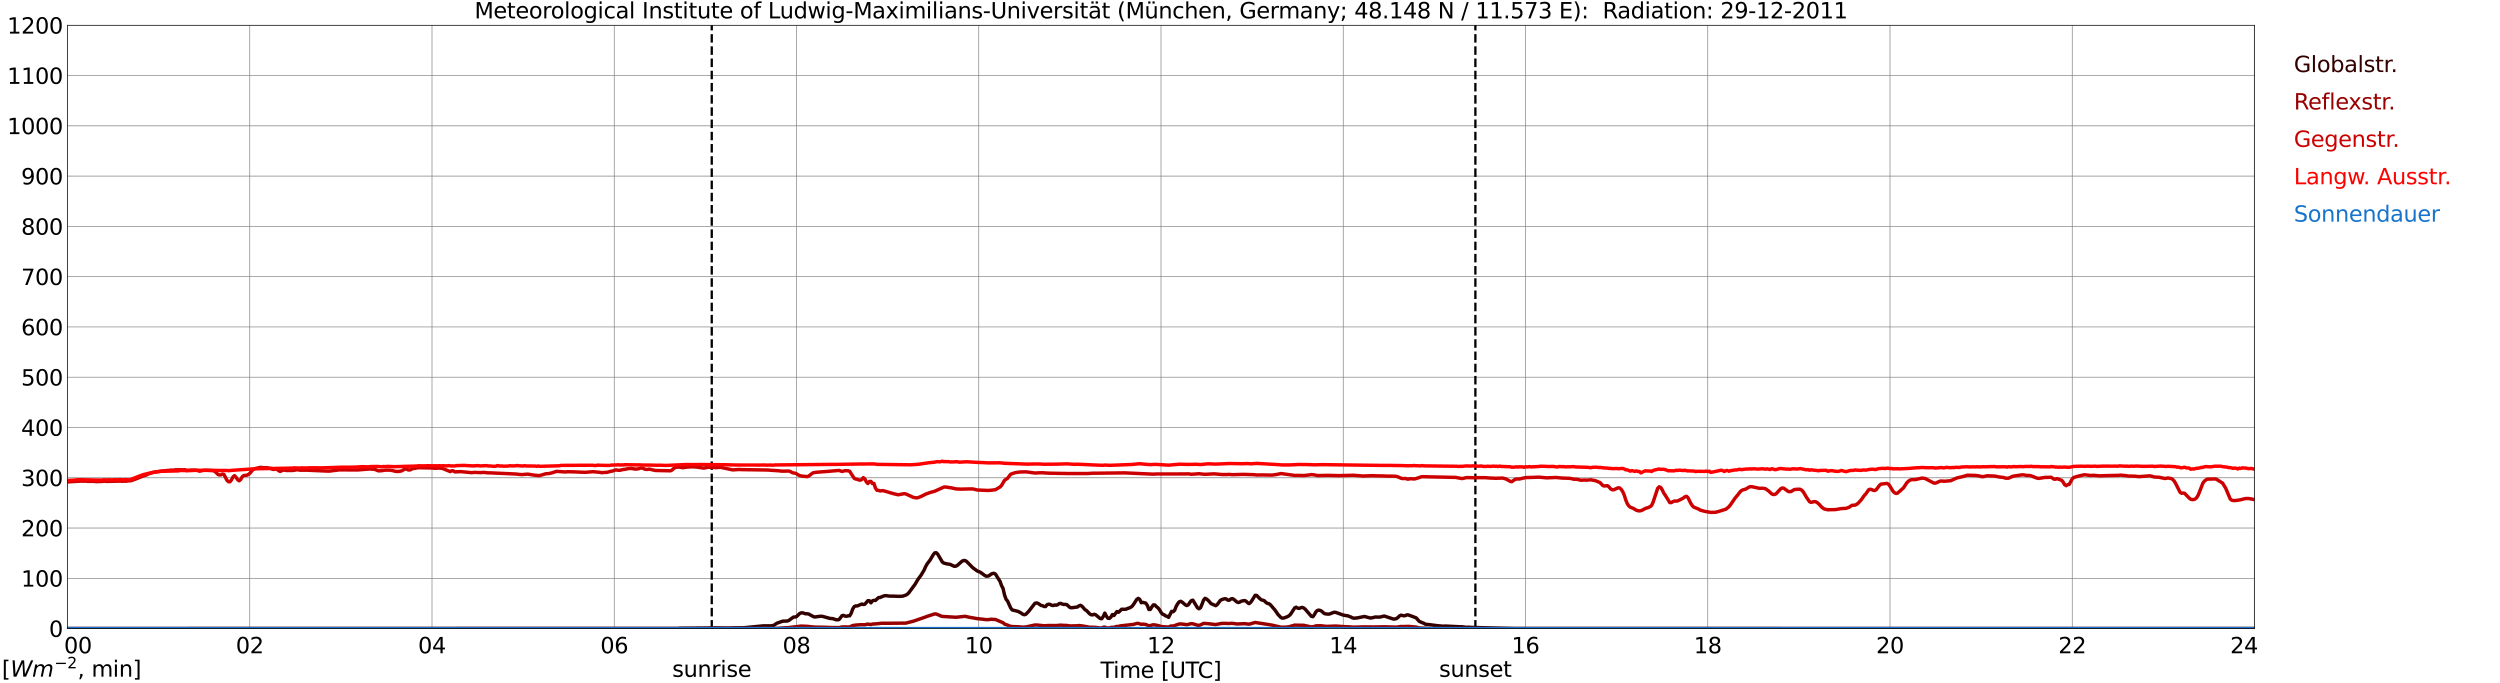 <?xml version="1.0" encoding="utf-8" standalone="no"?>
<!DOCTYPE svg PUBLIC "-//W3C//DTD SVG 1.1//EN"
  "http://www.w3.org/Graphics/SVG/1.1/DTD/svg11.dtd">
<svg xmlns:xlink="http://www.w3.org/1999/xlink" width="1085.4pt" height="296.64pt" viewBox="0 0 1085.4 296.64" xmlns="http://www.w3.org/2000/svg" version="1.1">
 <defs>
  <style type="text/css">*{stroke-linejoin: round; stroke-linecap: butt}</style>
 </defs>
 <g id="figure_1">
  <g id="patch_1">
   <path d="M 0 296.64 
L 1085.4 296.64 
L 1085.4 0 
L 0 0 
z
" style="fill: #ffffff"/>
  </g>
  <g id="axes_1">
   <g id="patch_2">
    <path d="M 29.306 272.909 
L 978.814 272.909 
L 978.814 10.976 
L 29.306 10.976 
z
" style="fill: #ffffff"/>
   </g>
   <g id="patch_3">
    <path d="M 978.814 272.909 
L 978.814 272.909 
L 978.814 10.976 
L 978.814 10.976 
z
" clip-path="url(#pfcbea1a275)" style="fill: #d3d3d3; opacity: 0.25; stroke: #d3d3d3; stroke-linejoin: miter"/>
   </g>
   <g id="matplotlib.axis_1">
    <g id="xtick_1">
     <g id="line2d_1">
      <path d="M 29.306 272.909 
L 29.306 10.976 
" clip-path="url(#pfcbea1a275)" style="fill: none; stroke: #808080; stroke-width: 0.3; stroke-linecap: square"/>
     </g>
     <g id="line2d_2"/>
     <g id="text_1">
      <!--    00 -->
      <g transform="translate(18.733 283.627) scale(0.095 -0.095)">
       <defs>
        <path id="DejaVuSans-20" transform="scale(0.016)"/>
        <path id="DejaVuSans-30" d="M 2034 4250 
Q 1547 4250 1301 3770 
Q 1056 3291 1056 2328 
Q 1056 1369 1301 889 
Q 1547 409 2034 409 
Q 2525 409 2770 889 
Q 3016 1369 3016 2328 
Q 3016 3291 2770 3770 
Q 2525 4250 2034 4250 
z
M 2034 4750 
Q 2819 4750 3233 4129 
Q 3647 3509 3647 2328 
Q 3647 1150 3233 529 
Q 2819 -91 2034 -91 
Q 1250 -91 836 529 
Q 422 1150 422 2328 
Q 422 3509 836 4129 
Q 1250 4750 2034 4750 
z
" transform="scale(0.016)"/>
       </defs>
       <use xlink:href="#DejaVuSans-20"/>
       <use xlink:href="#DejaVuSans-20" transform="translate(31.787 0)"/>
       <use xlink:href="#DejaVuSans-20" transform="translate(63.574 0)"/>
       <use xlink:href="#DejaVuSans-30" transform="translate(95.361 0)"/>
       <use xlink:href="#DejaVuSans-30" transform="translate(158.984 0)"/>
      </g>
     </g>
    </g>
    <g id="xtick_2">
     <g id="line2d_3">
      <path d="M 108.431 272.909 
L 108.431 10.976 
" clip-path="url(#pfcbea1a275)" style="fill: none; stroke: #808080; stroke-width: 0.3; stroke-linecap: square"/>
     </g>
     <g id="line2d_4"/>
     <g id="text_2">
      <!-- 02 -->
      <g transform="translate(102.387 283.627) scale(0.095 -0.095)">
       <defs>
        <path id="DejaVuSans-32" d="M 1228 531 
L 3431 531 
L 3431 0 
L 469 0 
L 469 531 
Q 828 903 1448 1529 
Q 2069 2156 2228 2338 
Q 2531 2678 2651 2914 
Q 2772 3150 2772 3378 
Q 2772 3750 2511 3984 
Q 2250 4219 1831 4219 
Q 1534 4219 1204 4116 
Q 875 4013 500 3803 
L 500 4441 
Q 881 4594 1212 4672 
Q 1544 4750 1819 4750 
Q 2544 4750 2975 4387 
Q 3406 4025 3406 3419 
Q 3406 3131 3298 2873 
Q 3191 2616 2906 2266 
Q 2828 2175 2409 1742 
Q 1991 1309 1228 531 
z
" transform="scale(0.016)"/>
       </defs>
       <use xlink:href="#DejaVuSans-30"/>
       <use xlink:href="#DejaVuSans-32" transform="translate(63.623 0)"/>
      </g>
     </g>
    </g>
    <g id="xtick_3">
     <g id="line2d_5">
      <path d="M 187.557 272.909 
L 187.557 10.976 
" clip-path="url(#pfcbea1a275)" style="fill: none; stroke: #808080; stroke-width: 0.3; stroke-linecap: square"/>
     </g>
     <g id="line2d_6"/>
     <g id="text_3">
      <!-- 04 -->
      <g transform="translate(181.513 283.627) scale(0.095 -0.095)">
       <defs>
        <path id="DejaVuSans-34" d="M 2419 4116 
L 825 1625 
L 2419 1625 
L 2419 4116 
z
M 2253 4666 
L 3047 4666 
L 3047 1625 
L 3713 1625 
L 3713 1100 
L 3047 1100 
L 3047 0 
L 2419 0 
L 2419 1100 
L 313 1100 
L 313 1709 
L 2253 4666 
z
" transform="scale(0.016)"/>
       </defs>
       <use xlink:href="#DejaVuSans-30"/>
       <use xlink:href="#DejaVuSans-34" transform="translate(63.623 0)"/>
      </g>
     </g>
    </g>
    <g id="xtick_4">
     <g id="line2d_7">
      <path d="M 266.683 272.909 
L 266.683 10.976 
" clip-path="url(#pfcbea1a275)" style="fill: none; stroke: #808080; stroke-width: 0.3; stroke-linecap: square"/>
     </g>
     <g id="line2d_8"/>
     <g id="text_4">
      <!-- 06 -->
      <g transform="translate(260.638 283.627) scale(0.095 -0.095)">
       <defs>
        <path id="DejaVuSans-36" d="M 2113 2584 
Q 1688 2584 1439 2293 
Q 1191 2003 1191 1497 
Q 1191 994 1439 701 
Q 1688 409 2113 409 
Q 2538 409 2786 701 
Q 3034 994 3034 1497 
Q 3034 2003 2786 2293 
Q 2538 2584 2113 2584 
z
M 3366 4563 
L 3366 3988 
Q 3128 4100 2886 4159 
Q 2644 4219 2406 4219 
Q 1781 4219 1451 3797 
Q 1122 3375 1075 2522 
Q 1259 2794 1537 2939 
Q 1816 3084 2150 3084 
Q 2853 3084 3261 2657 
Q 3669 2231 3669 1497 
Q 3669 778 3244 343 
Q 2819 -91 2113 -91 
Q 1303 -91 875 529 
Q 447 1150 447 2328 
Q 447 3434 972 4092 
Q 1497 4750 2381 4750 
Q 2619 4750 2861 4703 
Q 3103 4656 3366 4563 
z
" transform="scale(0.016)"/>
       </defs>
       <use xlink:href="#DejaVuSans-30"/>
       <use xlink:href="#DejaVuSans-36" transform="translate(63.623 0)"/>
      </g>
     </g>
    </g>
    <g id="xtick_5">
     <g id="line2d_9">
      <path d="M 345.808 272.909 
L 345.808 10.976 
" clip-path="url(#pfcbea1a275)" style="fill: none; stroke: #808080; stroke-width: 0.3; stroke-linecap: square"/>
     </g>
     <g id="line2d_10"/>
     <g id="text_5">
      <!-- 08 -->
      <g transform="translate(339.764 283.627) scale(0.095 -0.095)">
       <defs>
        <path id="DejaVuSans-38" d="M 2034 2216 
Q 1584 2216 1326 1975 
Q 1069 1734 1069 1313 
Q 1069 891 1326 650 
Q 1584 409 2034 409 
Q 2484 409 2743 651 
Q 3003 894 3003 1313 
Q 3003 1734 2745 1975 
Q 2488 2216 2034 2216 
z
M 1403 2484 
Q 997 2584 770 2862 
Q 544 3141 544 3541 
Q 544 4100 942 4425 
Q 1341 4750 2034 4750 
Q 2731 4750 3128 4425 
Q 3525 4100 3525 3541 
Q 3525 3141 3298 2862 
Q 3072 2584 2669 2484 
Q 3125 2378 3379 2068 
Q 3634 1759 3634 1313 
Q 3634 634 3220 271 
Q 2806 -91 2034 -91 
Q 1263 -91 848 271 
Q 434 634 434 1313 
Q 434 1759 690 2068 
Q 947 2378 1403 2484 
z
M 1172 3481 
Q 1172 3119 1398 2916 
Q 1625 2713 2034 2713 
Q 2441 2713 2670 2916 
Q 2900 3119 2900 3481 
Q 2900 3844 2670 4047 
Q 2441 4250 2034 4250 
Q 1625 4250 1398 4047 
Q 1172 3844 1172 3481 
z
" transform="scale(0.016)"/>
       </defs>
       <use xlink:href="#DejaVuSans-30"/>
       <use xlink:href="#DejaVuSans-38" transform="translate(63.623 0)"/>
      </g>
     </g>
    </g>
    <g id="xtick_6">
     <g id="line2d_11">
      <path d="M 424.934 272.909 
L 424.934 10.976 
" clip-path="url(#pfcbea1a275)" style="fill: none; stroke: #808080; stroke-width: 0.3; stroke-linecap: square"/>
     </g>
     <g id="line2d_12"/>
     <g id="text_6">
      <!-- 10 -->
      <g transform="translate(418.89 283.627) scale(0.095 -0.095)">
       <defs>
        <path id="DejaVuSans-31" d="M 794 531 
L 1825 531 
L 1825 4091 
L 703 3866 
L 703 4441 
L 1819 4666 
L 2450 4666 
L 2450 531 
L 3481 531 
L 3481 0 
L 794 0 
L 794 531 
z
" transform="scale(0.016)"/>
       </defs>
       <use xlink:href="#DejaVuSans-31"/>
       <use xlink:href="#DejaVuSans-30" transform="translate(63.623 0)"/>
      </g>
     </g>
    </g>
    <g id="xtick_7">
     <g id="line2d_13">
      <path d="M 504.06 272.909 
L 504.06 10.976 
" clip-path="url(#pfcbea1a275)" style="fill: none; stroke: #808080; stroke-width: 0.3; stroke-linecap: square"/>
     </g>
     <g id="line2d_14"/>
     <g id="text_7">
      <!-- 12 -->
      <g transform="translate(498.015 283.627) scale(0.095 -0.095)">
       <use xlink:href="#DejaVuSans-31"/>
       <use xlink:href="#DejaVuSans-32" transform="translate(63.623 0)"/>
      </g>
     </g>
    </g>
    <g id="xtick_8">
     <g id="line2d_15">
      <path d="M 583.185 272.909 
L 583.185 10.976 
" clip-path="url(#pfcbea1a275)" style="fill: none; stroke: #808080; stroke-width: 0.3; stroke-linecap: square"/>
     </g>
     <g id="line2d_16"/>
     <g id="text_8">
      <!-- 14 -->
      <g transform="translate(577.141 283.627) scale(0.095 -0.095)">
       <use xlink:href="#DejaVuSans-31"/>
       <use xlink:href="#DejaVuSans-34" transform="translate(63.623 0)"/>
      </g>
     </g>
    </g>
    <g id="xtick_9">
     <g id="line2d_17">
      <path d="M 662.311 272.909 
L 662.311 10.976 
" clip-path="url(#pfcbea1a275)" style="fill: none; stroke: #808080; stroke-width: 0.3; stroke-linecap: square"/>
     </g>
     <g id="line2d_18"/>
     <g id="text_9">
      <!-- 16 -->
      <g transform="translate(656.267 283.627) scale(0.095 -0.095)">
       <use xlink:href="#DejaVuSans-31"/>
       <use xlink:href="#DejaVuSans-36" transform="translate(63.623 0)"/>
      </g>
     </g>
    </g>
    <g id="xtick_10">
     <g id="line2d_19">
      <path d="M 741.437 272.909 
L 741.437 10.976 
" clip-path="url(#pfcbea1a275)" style="fill: none; stroke: #808080; stroke-width: 0.3; stroke-linecap: square"/>
     </g>
     <g id="line2d_20"/>
     <g id="text_10">
      <!-- 18 -->
      <g transform="translate(735.392 283.627) scale(0.095 -0.095)">
       <use xlink:href="#DejaVuSans-31"/>
       <use xlink:href="#DejaVuSans-38" transform="translate(63.623 0)"/>
      </g>
     </g>
    </g>
    <g id="xtick_11">
     <g id="line2d_21">
      <path d="M 820.562 272.909 
L 820.562 10.976 
" clip-path="url(#pfcbea1a275)" style="fill: none; stroke: #808080; stroke-width: 0.3; stroke-linecap: square"/>
     </g>
     <g id="line2d_22"/>
     <g id="text_11">
      <!-- 20 -->
      <g transform="translate(814.518 283.627) scale(0.095 -0.095)">
       <use xlink:href="#DejaVuSans-32"/>
       <use xlink:href="#DejaVuSans-30" transform="translate(63.623 0)"/>
      </g>
     </g>
    </g>
    <g id="xtick_12">
     <g id="line2d_23">
      <path d="M 899.688 272.909 
L 899.688 10.976 
" clip-path="url(#pfcbea1a275)" style="fill: none; stroke: #808080; stroke-width: 0.3; stroke-linecap: square"/>
     </g>
     <g id="line2d_24"/>
     <g id="text_12">
      <!-- 22 -->
      <g transform="translate(893.644 283.627) scale(0.095 -0.095)">
       <use xlink:href="#DejaVuSans-32"/>
       <use xlink:href="#DejaVuSans-32" transform="translate(63.623 0)"/>
      </g>
     </g>
    </g>
    <g id="xtick_13">
     <g id="line2d_25">
      <path d="M 978.814 272.909 
L 978.814 10.976 
" clip-path="url(#pfcbea1a275)" style="fill: none; stroke: #808080; stroke-width: 0.3; stroke-linecap: square"/>
     </g>
     <g id="line2d_26"/>
     <g id="text_13">
      <!-- 24    -->
      <g transform="translate(968.241 283.627) scale(0.095 -0.095)">
       <use xlink:href="#DejaVuSans-32"/>
       <use xlink:href="#DejaVuSans-34" transform="translate(63.623 0)"/>
       <use xlink:href="#DejaVuSans-20" transform="translate(127.246 0)"/>
       <use xlink:href="#DejaVuSans-20" transform="translate(159.033 0)"/>
       <use xlink:href="#DejaVuSans-20" transform="translate(190.82 0)"/>
      </g>
     </g>
    </g>
    <g id="text_14">
     <!-- Time [UTC] -->
     <g transform="translate(477.806 294.322) scale(0.095 -0.095)">
      <defs>
       <path id="DejaVuSans-54" d="M -19 4666 
L 3928 4666 
L 3928 4134 
L 2272 4134 
L 2272 0 
L 1638 0 
L 1638 4134 
L -19 4134 
L -19 4666 
z
" transform="scale(0.016)"/>
       <path id="DejaVuSans-69" d="M 603 3500 
L 1178 3500 
L 1178 0 
L 603 0 
L 603 3500 
z
M 603 4863 
L 1178 4863 
L 1178 4134 
L 603 4134 
L 603 4863 
z
" transform="scale(0.016)"/>
       <path id="DejaVuSans-6d" d="M 3328 2828 
Q 3544 3216 3844 3400 
Q 4144 3584 4550 3584 
Q 5097 3584 5394 3201 
Q 5691 2819 5691 2113 
L 5691 0 
L 5113 0 
L 5113 2094 
Q 5113 2597 4934 2840 
Q 4756 3084 4391 3084 
Q 3944 3084 3684 2787 
Q 3425 2491 3425 1978 
L 3425 0 
L 2847 0 
L 2847 2094 
Q 2847 2600 2669 2842 
Q 2491 3084 2119 3084 
Q 1678 3084 1418 2786 
Q 1159 2488 1159 1978 
L 1159 0 
L 581 0 
L 581 3500 
L 1159 3500 
L 1159 2956 
Q 1356 3278 1631 3431 
Q 1906 3584 2284 3584 
Q 2666 3584 2933 3390 
Q 3200 3197 3328 2828 
z
" transform="scale(0.016)"/>
       <path id="DejaVuSans-65" d="M 3597 1894 
L 3597 1613 
L 953 1613 
Q 991 1019 1311 708 
Q 1631 397 2203 397 
Q 2534 397 2845 478 
Q 3156 559 3463 722 
L 3463 178 
Q 3153 47 2828 -22 
Q 2503 -91 2169 -91 
Q 1331 -91 842 396 
Q 353 884 353 1716 
Q 353 2575 817 3079 
Q 1281 3584 2069 3584 
Q 2775 3584 3186 3129 
Q 3597 2675 3597 1894 
z
M 3022 2063 
Q 3016 2534 2758 2815 
Q 2500 3097 2075 3097 
Q 1594 3097 1305 2825 
Q 1016 2553 972 2059 
L 3022 2063 
z
" transform="scale(0.016)"/>
       <path id="DejaVuSans-5b" d="M 550 4863 
L 1875 4863 
L 1875 4416 
L 1125 4416 
L 1125 -397 
L 1875 -397 
L 1875 -844 
L 550 -844 
L 550 4863 
z
" transform="scale(0.016)"/>
       <path id="DejaVuSans-55" d="M 556 4666 
L 1191 4666 
L 1191 1831 
Q 1191 1081 1462 751 
Q 1734 422 2344 422 
Q 2950 422 3222 751 
Q 3494 1081 3494 1831 
L 3494 4666 
L 4128 4666 
L 4128 1753 
Q 4128 841 3676 375 
Q 3225 -91 2344 -91 
Q 1459 -91 1007 375 
Q 556 841 556 1753 
L 556 4666 
z
" transform="scale(0.016)"/>
       <path id="DejaVuSans-43" d="M 4122 4306 
L 4122 3641 
Q 3803 3938 3442 4084 
Q 3081 4231 2675 4231 
Q 1875 4231 1450 3742 
Q 1025 3253 1025 2328 
Q 1025 1406 1450 917 
Q 1875 428 2675 428 
Q 3081 428 3442 575 
Q 3803 722 4122 1019 
L 4122 359 
Q 3791 134 3420 21 
Q 3050 -91 2638 -91 
Q 1578 -91 968 557 
Q 359 1206 359 2328 
Q 359 3453 968 4101 
Q 1578 4750 2638 4750 
Q 3056 4750 3426 4639 
Q 3797 4528 4122 4306 
z
" transform="scale(0.016)"/>
       <path id="DejaVuSans-5d" d="M 1947 4863 
L 1947 -844 
L 622 -844 
L 622 -397 
L 1369 -397 
L 1369 4416 
L 622 4416 
L 622 4863 
L 1947 4863 
z
" transform="scale(0.016)"/>
      </defs>
      <use xlink:href="#DejaVuSans-54"/>
      <use xlink:href="#DejaVuSans-69" transform="translate(57.959 0)"/>
      <use xlink:href="#DejaVuSans-6d" transform="translate(85.742 0)"/>
      <use xlink:href="#DejaVuSans-65" transform="translate(183.154 0)"/>
      <use xlink:href="#DejaVuSans-20" transform="translate(244.678 0)"/>
      <use xlink:href="#DejaVuSans-5b" transform="translate(276.465 0)"/>
      <use xlink:href="#DejaVuSans-55" transform="translate(315.479 0)"/>
      <use xlink:href="#DejaVuSans-54" transform="translate(388.672 0)"/>
      <use xlink:href="#DejaVuSans-43" transform="translate(443.881 0)"/>
      <use xlink:href="#DejaVuSans-5d" transform="translate(513.705 0)"/>
     </g>
    </g>
   </g>
   <g id="matplotlib.axis_2">
    <g id="ytick_1">
     <g id="line2d_27">
      <path d="M 29.306 272.909 
L 978.814 272.909 
" clip-path="url(#pfcbea1a275)" style="fill: none; stroke: #808080; stroke-width: 0.3; stroke-linecap: square"/>
     </g>
     <g id="line2d_28"/>
     <g id="text_15">
      <!-- 0 -->
      <g transform="translate(21.261 276.518) scale(0.095 -0.095)">
       <use xlink:href="#DejaVuSans-30"/>
      </g>
     </g>
    </g>
    <g id="ytick_2">
     <g id="line2d_29">
      <path d="M 29.306 251.081 
L 978.814 251.081 
" clip-path="url(#pfcbea1a275)" style="fill: none; stroke: #808080; stroke-width: 0.3; stroke-linecap: square"/>
     </g>
     <g id="line2d_30"/>
     <g id="text_16">
      <!-- 100 -->
      <g transform="translate(9.173 254.69) scale(0.095 -0.095)">
       <use xlink:href="#DejaVuSans-31"/>
       <use xlink:href="#DejaVuSans-30" transform="translate(63.623 0)"/>
       <use xlink:href="#DejaVuSans-30" transform="translate(127.246 0)"/>
      </g>
     </g>
    </g>
    <g id="ytick_3">
     <g id="line2d_31">
      <path d="M 29.306 229.253 
L 978.814 229.253 
" clip-path="url(#pfcbea1a275)" style="fill: none; stroke: #808080; stroke-width: 0.3; stroke-linecap: square"/>
     </g>
     <g id="line2d_32"/>
     <g id="text_17">
      <!-- 200 -->
      <g transform="translate(9.173 232.863) scale(0.095 -0.095)">
       <use xlink:href="#DejaVuSans-32"/>
       <use xlink:href="#DejaVuSans-30" transform="translate(63.623 0)"/>
       <use xlink:href="#DejaVuSans-30" transform="translate(127.246 0)"/>
      </g>
     </g>
    </g>
    <g id="ytick_4">
     <g id="line2d_33">
      <path d="M 29.306 207.426 
L 978.814 207.426 
" clip-path="url(#pfcbea1a275)" style="fill: none; stroke: #808080; stroke-width: 0.3; stroke-linecap: square"/>
     </g>
     <g id="line2d_34"/>
     <g id="text_18">
      <!-- 300 -->
      <g transform="translate(9.173 211.035) scale(0.095 -0.095)">
       <defs>
        <path id="DejaVuSans-33" d="M 2597 2516 
Q 3050 2419 3304 2112 
Q 3559 1806 3559 1356 
Q 3559 666 3084 287 
Q 2609 -91 1734 -91 
Q 1441 -91 1130 -33 
Q 819 25 488 141 
L 488 750 
Q 750 597 1062 519 
Q 1375 441 1716 441 
Q 2309 441 2620 675 
Q 2931 909 2931 1356 
Q 2931 1769 2642 2001 
Q 2353 2234 1838 2234 
L 1294 2234 
L 1294 2753 
L 1863 2753 
Q 2328 2753 2575 2939 
Q 2822 3125 2822 3475 
Q 2822 3834 2567 4026 
Q 2313 4219 1838 4219 
Q 1578 4219 1281 4162 
Q 984 4106 628 3988 
L 628 4550 
Q 988 4650 1302 4700 
Q 1616 4750 1894 4750 
Q 2613 4750 3031 4423 
Q 3450 4097 3450 3541 
Q 3450 3153 3228 2886 
Q 3006 2619 2597 2516 
z
" transform="scale(0.016)"/>
       </defs>
       <use xlink:href="#DejaVuSans-33"/>
       <use xlink:href="#DejaVuSans-30" transform="translate(63.623 0)"/>
       <use xlink:href="#DejaVuSans-30" transform="translate(127.246 0)"/>
      </g>
     </g>
    </g>
    <g id="ytick_5">
     <g id="line2d_35">
      <path d="M 29.306 185.598 
L 978.814 185.598 
" clip-path="url(#pfcbea1a275)" style="fill: none; stroke: #808080; stroke-width: 0.3; stroke-linecap: square"/>
     </g>
     <g id="line2d_36"/>
     <g id="text_19">
      <!-- 400 -->
      <g transform="translate(9.173 189.207) scale(0.095 -0.095)">
       <use xlink:href="#DejaVuSans-34"/>
       <use xlink:href="#DejaVuSans-30" transform="translate(63.623 0)"/>
       <use xlink:href="#DejaVuSans-30" transform="translate(127.246 0)"/>
      </g>
     </g>
    </g>
    <g id="ytick_6">
     <g id="line2d_37">
      <path d="M 29.306 163.77 
L 978.814 163.77 
" clip-path="url(#pfcbea1a275)" style="fill: none; stroke: #808080; stroke-width: 0.3; stroke-linecap: square"/>
     </g>
     <g id="line2d_38"/>
     <g id="text_20">
      <!-- 500 -->
      <g transform="translate(9.173 167.379) scale(0.095 -0.095)">
       <defs>
        <path id="DejaVuSans-35" d="M 691 4666 
L 3169 4666 
L 3169 4134 
L 1269 4134 
L 1269 2991 
Q 1406 3038 1543 3061 
Q 1681 3084 1819 3084 
Q 2600 3084 3056 2656 
Q 3513 2228 3513 1497 
Q 3513 744 3044 326 
Q 2575 -91 1722 -91 
Q 1428 -91 1123 -41 
Q 819 9 494 109 
L 494 744 
Q 775 591 1075 516 
Q 1375 441 1709 441 
Q 2250 441 2565 725 
Q 2881 1009 2881 1497 
Q 2881 1984 2565 2268 
Q 2250 2553 1709 2553 
Q 1456 2553 1204 2497 
Q 953 2441 691 2322 
L 691 4666 
z
" transform="scale(0.016)"/>
       </defs>
       <use xlink:href="#DejaVuSans-35"/>
       <use xlink:href="#DejaVuSans-30" transform="translate(63.623 0)"/>
       <use xlink:href="#DejaVuSans-30" transform="translate(127.246 0)"/>
      </g>
     </g>
    </g>
    <g id="ytick_7">
     <g id="line2d_39">
      <path d="M 29.306 141.942 
L 978.814 141.942 
" clip-path="url(#pfcbea1a275)" style="fill: none; stroke: #808080; stroke-width: 0.3; stroke-linecap: square"/>
     </g>
     <g id="line2d_40"/>
     <g id="text_21">
      <!-- 600 -->
      <g transform="translate(9.173 145.551) scale(0.095 -0.095)">
       <use xlink:href="#DejaVuSans-36"/>
       <use xlink:href="#DejaVuSans-30" transform="translate(63.623 0)"/>
       <use xlink:href="#DejaVuSans-30" transform="translate(127.246 0)"/>
      </g>
     </g>
    </g>
    <g id="ytick_8">
     <g id="line2d_41">
      <path d="M 29.306 120.114 
L 978.814 120.114 
" clip-path="url(#pfcbea1a275)" style="fill: none; stroke: #808080; stroke-width: 0.3; stroke-linecap: square"/>
     </g>
     <g id="line2d_42"/>
     <g id="text_22">
      <!-- 700 -->
      <g transform="translate(9.173 123.724) scale(0.095 -0.095)">
       <defs>
        <path id="DejaVuSans-37" d="M 525 4666 
L 3525 4666 
L 3525 4397 
L 1831 0 
L 1172 0 
L 2766 4134 
L 525 4134 
L 525 4666 
z
" transform="scale(0.016)"/>
       </defs>
       <use xlink:href="#DejaVuSans-37"/>
       <use xlink:href="#DejaVuSans-30" transform="translate(63.623 0)"/>
       <use xlink:href="#DejaVuSans-30" transform="translate(127.246 0)"/>
      </g>
     </g>
    </g>
    <g id="ytick_9">
     <g id="line2d_43">
      <path d="M 29.306 98.287 
L 978.814 98.287 
" clip-path="url(#pfcbea1a275)" style="fill: none; stroke: #808080; stroke-width: 0.3; stroke-linecap: square"/>
     </g>
     <g id="line2d_44"/>
     <g id="text_23">
      <!-- 800 -->
      <g transform="translate(9.173 101.896) scale(0.095 -0.095)">
       <use xlink:href="#DejaVuSans-38"/>
       <use xlink:href="#DejaVuSans-30" transform="translate(63.623 0)"/>
       <use xlink:href="#DejaVuSans-30" transform="translate(127.246 0)"/>
      </g>
     </g>
    </g>
    <g id="ytick_10">
     <g id="line2d_45">
      <path d="M 29.306 76.459 
L 978.814 76.459 
" clip-path="url(#pfcbea1a275)" style="fill: none; stroke: #808080; stroke-width: 0.3; stroke-linecap: square"/>
     </g>
     <g id="line2d_46"/>
     <g id="text_24">
      <!-- 900 -->
      <g transform="translate(9.173 80.068) scale(0.095 -0.095)">
       <defs>
        <path id="DejaVuSans-39" d="M 703 97 
L 703 672 
Q 941 559 1184 500 
Q 1428 441 1663 441 
Q 2288 441 2617 861 
Q 2947 1281 2994 2138 
Q 2813 1869 2534 1725 
Q 2256 1581 1919 1581 
Q 1219 1581 811 2004 
Q 403 2428 403 3163 
Q 403 3881 828 4315 
Q 1253 4750 1959 4750 
Q 2769 4750 3195 4129 
Q 3622 3509 3622 2328 
Q 3622 1225 3098 567 
Q 2575 -91 1691 -91 
Q 1453 -91 1209 -44 
Q 966 3 703 97 
z
M 1959 2075 
Q 2384 2075 2632 2365 
Q 2881 2656 2881 3163 
Q 2881 3666 2632 3958 
Q 2384 4250 1959 4250 
Q 1534 4250 1286 3958 
Q 1038 3666 1038 3163 
Q 1038 2656 1286 2365 
Q 1534 2075 1959 2075 
z
" transform="scale(0.016)"/>
       </defs>
       <use xlink:href="#DejaVuSans-39"/>
       <use xlink:href="#DejaVuSans-30" transform="translate(63.623 0)"/>
       <use xlink:href="#DejaVuSans-30" transform="translate(127.246 0)"/>
      </g>
     </g>
    </g>
    <g id="ytick_11">
     <g id="line2d_47">
      <path d="M 29.306 54.631 
L 978.814 54.631 
" clip-path="url(#pfcbea1a275)" style="fill: none; stroke: #808080; stroke-width: 0.3; stroke-linecap: square"/>
     </g>
     <g id="line2d_48"/>
     <g id="text_25">
      <!-- 1000 -->
      <g transform="translate(3.128 58.24) scale(0.095 -0.095)">
       <use xlink:href="#DejaVuSans-31"/>
       <use xlink:href="#DejaVuSans-30" transform="translate(63.623 0)"/>
       <use xlink:href="#DejaVuSans-30" transform="translate(127.246 0)"/>
       <use xlink:href="#DejaVuSans-30" transform="translate(190.869 0)"/>
      </g>
     </g>
    </g>
    <g id="ytick_12">
     <g id="line2d_49">
      <path d="M 29.306 32.803 
L 978.814 32.803 
" clip-path="url(#pfcbea1a275)" style="fill: none; stroke: #808080; stroke-width: 0.3; stroke-linecap: square"/>
     </g>
     <g id="line2d_50"/>
     <g id="text_26">
      <!-- 1100 -->
      <g transform="translate(3.128 36.413) scale(0.095 -0.095)">
       <use xlink:href="#DejaVuSans-31"/>
       <use xlink:href="#DejaVuSans-31" transform="translate(63.623 0)"/>
       <use xlink:href="#DejaVuSans-30" transform="translate(127.246 0)"/>
       <use xlink:href="#DejaVuSans-30" transform="translate(190.869 0)"/>
      </g>
     </g>
    </g>
    <g id="ytick_13">
     <g id="line2d_51">
      <path d="M 29.306 10.976 
L 978.814 10.976 
" clip-path="url(#pfcbea1a275)" style="fill: none; stroke: #808080; stroke-width: 0.3; stroke-linecap: square"/>
     </g>
     <g id="line2d_52"/>
     <g id="text_27">
      <!-- 1200 -->
      <g transform="translate(3.128 14.585) scale(0.095 -0.095)">
       <use xlink:href="#DejaVuSans-31"/>
       <use xlink:href="#DejaVuSans-32" transform="translate(63.623 0)"/>
       <use xlink:href="#DejaVuSans-30" transform="translate(127.246 0)"/>
       <use xlink:href="#DejaVuSans-30" transform="translate(190.869 0)"/>
      </g>
     </g>
    </g>
   </g>
   <g id="line2d_53">
    <path d="M 309.015 272.909 
L 309.015 10.976 
" clip-path="url(#pfcbea1a275)" style="fill: none; stroke-dasharray: 3.7,1.6; stroke-dashoffset: 0; stroke: #000000"/>
   </g>
   <g id="line2d_54">
    <path d="M 640.552 272.909 
L 640.552 10.976 
" clip-path="url(#pfcbea1a275)" style="fill: none; stroke-dasharray: 3.7,1.6; stroke-dashoffset: 0; stroke: #000000"/>
   </g>
   <g id="line2d_55">
    <path d="M 29.306 272.909 
L 294.377 272.909 
L 295.036 272.791 
L 306.246 272.684 
L 311.521 272.618 
L 316.796 272.684 
L 318.114 272.618 
L 322.73 272.555 
L 331.302 271.737 
L 334.599 271.737 
L 335.918 271.521 
L 337.236 270.595 
L 339.874 269.67 
L 341.852 269.626 
L 342.512 269.347 
L 344.49 267.906 
L 345.149 267.884 
L 345.808 267.712 
L 347.127 266.419 
L 347.787 266.096 
L 348.446 266.053 
L 349.765 266.485 
L 350.424 266.463 
L 351.083 266.592 
L 353.062 267.668 
L 353.721 267.884 
L 355.04 267.69 
L 356.359 267.539 
L 357.018 267.583 
L 360.315 268.486 
L 361.634 268.593 
L 362.952 269.067 
L 363.612 269.111 
L 364.271 268.982 
L 365.59 267.301 
L 366.249 267.172 
L 366.909 267.496 
L 367.568 267.561 
L 368.227 267.345 
L 368.887 267.367 
L 369.546 266.269 
L 370.206 264.418 
L 370.865 263.364 
L 371.524 263.062 
L 372.184 263.082 
L 374.162 262.244 
L 374.821 262.458 
L 375.481 262.329 
L 376.799 260.801 
L 377.459 260.801 
L 378.118 261.726 
L 378.777 260.845 
L 379.437 260.65 
L 380.096 260.694 
L 381.415 259.445 
L 382.074 259.424 
L 383.393 258.843 
L 384.053 258.649 
L 384.712 258.605 
L 386.031 258.799 
L 388.009 258.821 
L 389.328 258.884 
L 390.646 258.906 
L 391.965 258.821 
L 393.284 258.369 
L 393.943 257.981 
L 394.603 257.313 
L 397.24 253.74 
L 398.559 251.524 
L 399.878 249.736 
L 401.196 247.519 
L 401.856 246.034 
L 402.515 244.849 
L 403.834 243.107 
L 405.153 240.868 
L 405.812 240.049 
L 406.471 239.964 
L 407.131 240.61 
L 409.109 243.989 
L 409.768 244.463 
L 411.087 244.808 
L 412.406 244.98 
L 414.384 245.906 
L 415.043 245.775 
L 415.703 245.432 
L 417.022 244.225 
L 417.681 243.644 
L 418.34 243.365 
L 419 243.365 
L 419.659 243.751 
L 422.297 246.443 
L 424.275 247.907 
L 425.593 248.422 
L 427.572 249.865 
L 428.231 250.166 
L 428.89 250.125 
L 429.55 249.865 
L 430.209 249.328 
L 430.869 249.005 
L 431.528 248.896 
L 432.187 249.241 
L 433.506 251.352 
L 434.165 252.362 
L 434.825 254.235 
L 435.484 255.484 
L 436.144 258.369 
L 436.803 260.177 
L 437.462 260.973 
L 438.781 263.922 
L 439.44 264.804 
L 440.759 265.127 
L 442.078 265.472 
L 443.397 266.203 
L 444.056 266.677 
L 444.716 266.893 
L 445.375 266.699 
L 446.694 265.321 
L 449.331 261.921 
L 449.991 261.77 
L 450.65 261.943 
L 451.969 262.846 
L 452.628 262.975 
L 453.287 263.298 
L 453.947 263.342 
L 454.606 262.523 
L 455.266 262.329 
L 455.925 262.394 
L 456.584 262.803 
L 457.244 262.89 
L 457.903 262.652 
L 458.563 262.761 
L 459.222 262.545 
L 459.881 262.049 
L 460.541 261.964 
L 461.2 262.266 
L 461.859 262.438 
L 462.519 262.394 
L 463.178 262.523 
L 464.497 263.728 
L 465.156 263.879 
L 467.794 263.536 
L 468.453 263.019 
L 469.113 262.803 
L 469.772 263.213 
L 471.091 264.719 
L 471.75 265.105 
L 473.069 266.485 
L 473.728 266.915 
L 474.388 266.959 
L 475.047 266.699 
L 475.706 266.915 
L 477.685 268.572 
L 478.344 268.615 
L 479.003 267.646 
L 479.663 266.184 
L 480.322 267.474 
L 480.981 268.399 
L 481.641 268.486 
L 482.3 267.926 
L 482.96 266.808 
L 483.619 267.238 
L 484.938 265.494 
L 485.597 265.817 
L 486.256 265.256 
L 486.916 264.525 
L 488.894 264.503 
L 489.553 264.16 
L 490.213 263.988 
L 490.872 263.665 
L 491.532 263.213 
L 492.191 262.329 
L 493.51 260.264 
L 494.169 259.79 
L 494.828 260.198 
L 495.488 261.683 
L 496.147 261.513 
L 497.466 261.855 
L 498.125 262.846 
L 498.785 264.612 
L 499.444 264.568 
L 500.103 263.47 
L 500.763 262.608 
L 501.422 262.674 
L 502.082 263.385 
L 502.741 263.9 
L 503.4 264.697 
L 504.06 265.861 
L 504.719 266.636 
L 505.379 266.893 
L 506.038 267.389 
L 506.697 267.583 
L 507.357 268.035 
L 508.675 265.428 
L 509.335 265.601 
L 509.994 264.955 
L 510.654 263.233 
L 511.313 262.115 
L 511.972 261.275 
L 512.632 261.059 
L 513.291 261.447 
L 514.61 262.589 
L 515.269 262.89 
L 515.929 262.567 
L 516.588 261.532 
L 517.247 260.757 
L 517.907 260.585 
L 519.885 263.857 
L 520.544 264.289 
L 521.204 263.857 
L 521.863 262.351 
L 522.522 260.565 
L 523.182 259.768 
L 523.841 260.092 
L 524.501 260.607 
L 525.819 262.093 
L 527.138 262.652 
L 527.797 262.953 
L 528.457 262.501 
L 529.776 260.735 
L 530.435 260.305 
L 531.754 259.941 
L 532.413 260.048 
L 533.073 260.585 
L 533.732 260.585 
L 534.391 260.048 
L 535.051 259.897 
L 535.71 260.242 
L 537.029 261.382 
L 537.688 261.598 
L 538.348 261.36 
L 539.007 260.973 
L 540.326 260.735 
L 540.985 260.995 
L 541.644 261.663 
L 542.304 262.071 
L 542.963 261.532 
L 543.623 260.607 
L 544.941 258.454 
L 545.601 258.52 
L 546.919 259.875 
L 547.579 260.393 
L 548.898 260.801 
L 549.557 261.491 
L 550.216 261.964 
L 550.876 262.071 
L 551.535 262.545 
L 553.513 264.826 
L 554.832 266.742 
L 556.151 268.142 
L 556.81 268.377 
L 557.47 268.292 
L 558.788 267.797 
L 559.448 267.452 
L 560.107 266.937 
L 560.766 266.011 
L 562.085 263.944 
L 562.745 263.621 
L 563.404 264.051 
L 564.063 264.138 
L 564.723 263.857 
L 565.382 263.706 
L 566.042 263.966 
L 566.701 264.525 
L 568.02 266.053 
L 569.338 267.583 
L 569.998 267.733 
L 570.657 266.849 
L 571.317 265.645 
L 571.976 265.02 
L 572.635 264.891 
L 573.295 265.064 
L 573.954 265.45 
L 574.613 266.118 
L 575.273 266.485 
L 576.592 266.636 
L 577.251 266.57 
L 578.57 266.053 
L 579.229 265.817 
L 579.889 265.861 
L 583.185 267.044 
L 584.504 267.282 
L 585.164 267.367 
L 586.482 267.884 
L 587.142 268.227 
L 587.801 268.399 
L 589.12 268.292 
L 592.417 267.646 
L 593.736 268.013 
L 595.054 268.336 
L 596.373 268.076 
L 597.032 267.884 
L 599.011 267.926 
L 600.989 267.452 
L 604.945 268.766 
L 605.604 268.744 
L 606.264 268.572 
L 606.923 268.098 
L 607.582 267.432 
L 608.242 267.087 
L 609.561 267.367 
L 610.22 267.238 
L 610.879 266.937 
L 611.539 267.022 
L 612.858 267.496 
L 614.836 268.249 
L 616.154 269.735 
L 617.473 270.359 
L 618.133 270.573 
L 618.792 271.005 
L 620.77 271.219 
L 624.067 271.649 
L 626.705 271.887 
L 627.364 271.802 
L 633.958 272.123 
L 634.617 272.103 
L 636.595 272.361 
L 637.255 272.295 
L 639.233 272.405 
L 657.695 272.909 
L 978.154 272.909 
L 978.154 272.909 
" clip-path="url(#pfcbea1a275)" style="fill: none; stroke: #330000; stroke-width: 1.5; stroke-linecap: square"/>
   </g>
   <g id="line2d_56">
    <path d="M 29.306 272.909 
L 336.577 272.832 
L 339.874 272.618 
L 342.512 272.468 
L 347.787 271.822 
L 350.424 271.929 
L 352.402 272.145 
L 353.721 272.252 
L 358.337 272.337 
L 360.315 272.424 
L 364.271 272.488 
L 365.59 272.186 
L 368.887 272.208 
L 370.206 271.584 
L 371.524 271.39 
L 372.843 271.283 
L 374.162 271.219 
L 375.481 271.239 
L 376.799 270.938 
L 378.118 271.154 
L 378.777 270.938 
L 380.096 270.874 
L 382.734 270.595 
L 386.031 270.595 
L 393.284 270.53 
L 396.581 269.689 
L 401.196 268.098 
L 402.515 267.602 
L 405.812 266.526 
L 406.471 266.59 
L 407.79 267.107 
L 408.45 267.43 
L 409.109 267.624 
L 415.043 267.989 
L 419 267.581 
L 420.978 268.011 
L 424.275 268.591 
L 426.253 268.786 
L 428.231 269.043 
L 429.55 268.98 
L 430.209 268.851 
L 432.187 268.958 
L 435.484 270.357 
L 436.144 270.96 
L 437.462 271.411 
L 438.781 271.951 
L 440.1 272.058 
L 442.078 272.101 
L 444.056 272.295 
L 445.375 272.208 
L 449.331 271.348 
L 450.65 271.39 
L 453.287 271.691 
L 455.266 271.562 
L 458.563 271.584 
L 460.541 271.411 
L 461.859 271.521 
L 463.178 271.54 
L 464.497 271.756 
L 467.794 271.691 
L 468.453 271.584 
L 469.772 271.734 
L 473.069 272.315 
L 474.388 272.337 
L 475.706 272.381 
L 477.685 272.66 
L 478.344 272.66 
L 479.003 272.315 
L 479.663 272.252 
L 480.322 272.575 
L 481.641 272.66 
L 482.3 272.402 
L 483.619 272.337 
L 484.938 271.951 
L 485.597 272.014 
L 486.256 271.756 
L 492.191 271.067 
L 493.51 270.68 
L 494.169 270.637 
L 495.488 271.067 
L 496.147 270.981 
L 497.466 271.11 
L 498.785 271.734 
L 500.763 271.239 
L 502.082 271.433 
L 503.4 271.756 
L 504.06 272.014 
L 507.357 272.252 
L 508.016 271.907 
L 508.675 271.756 
L 509.335 271.822 
L 511.972 270.896 
L 513.291 270.938 
L 515.269 271.219 
L 517.247 270.746 
L 517.907 270.831 
L 519.885 271.433 
L 520.544 271.477 
L 521.204 271.304 
L 522.522 270.658 
L 523.841 270.702 
L 527.797 271.154 
L 530.435 270.658 
L 532.413 270.658 
L 533.732 270.724 
L 534.391 270.615 
L 535.71 270.702 
L 537.029 270.916 
L 538.348 270.853 
L 540.326 270.765 
L 542.304 271.003 
L 544.941 270.25 
L 546.26 270.464 
L 547.579 270.658 
L 549.557 270.96 
L 552.195 271.39 
L 556.151 272.315 
L 558.129 272.274 
L 559.448 272.164 
L 562.085 271.411 
L 566.042 271.477 
L 569.338 272.208 
L 570.657 271.972 
L 571.317 271.713 
L 573.295 271.671 
L 575.932 271.951 
L 577.91 271.885 
L 579.889 271.8 
L 583.845 272.079 
L 585.823 272.145 
L 587.801 272.295 
L 590.439 272.208 
L 592.417 272.164 
L 596.373 272.208 
L 600.989 272.123 
L 606.264 272.274 
L 608.242 271.994 
L 609.561 272.014 
L 611.539 271.951 
L 614.836 272.252 
L 616.154 272.618 
L 622.089 272.898 
L 623.408 272.856 
L 631.32 272.887 
L 978.154 272.909 
L 978.154 272.909 
" clip-path="url(#pfcbea1a275)" style="fill: none; stroke: #990000; stroke-width: 1.5; stroke-linecap: square"/>
   </g>
   <g id="line2d_57">
    <path d="M 29.306 209.259 
L 30.625 209.139 
L 32.603 209.023 
L 35.24 208.871 
L 36.559 208.921 
L 37.218 208.866 
L 37.878 208.975 
L 40.515 208.973 
L 41.834 209.093 
L 44.472 209.017 
L 45.131 208.905 
L 46.45 209.008 
L 52.384 208.879 
L 53.043 208.96 
L 53.703 208.886 
L 54.362 208.936 
L 57 208.674 
L 58.978 207.954 
L 61.615 206.862 
L 63.594 206.216 
L 64.253 205.81 
L 66.89 205 
L 69.528 204.579 
L 74.144 204.121 
L 75.462 204.119 
L 76.122 203.966 
L 78.1 203.977 
L 78.759 203.92 
L 79.419 204.029 
L 80.078 203.924 
L 81.397 204.202 
L 83.375 204.077 
L 85.353 204.145 
L 86.672 204.588 
L 87.991 204.245 
L 89.309 204.14 
L 91.947 204.28 
L 92.606 204.298 
L 93.266 204.677 
L 93.925 205.236 
L 94.584 205.965 
L 95.244 206.214 
L 95.903 206.173 
L 96.563 205.804 
L 97.222 205.983 
L 98.541 208.528 
L 99.2 209.148 
L 99.86 209.161 
L 100.519 208.316 
L 101.178 207.028 
L 101.838 206.513 
L 102.497 207.255 
L 103.156 208.242 
L 103.816 208.735 
L 104.475 208.224 
L 105.135 207.024 
L 105.794 206.465 
L 107.113 206.338 
L 107.772 206.046 
L 108.431 205.511 
L 109.75 203.992 
L 110.41 203.523 
L 113.047 202.907 
L 115.025 203.121 
L 115.685 203.027 
L 117.003 203.256 
L 117.663 203.359 
L 118.322 203.765 
L 118.982 203.809 
L 119.641 203.612 
L 120.3 203.802 
L 120.96 204.328 
L 121.619 204.669 
L 122.938 204.125 
L 123.597 204.108 
L 124.257 204.267 
L 126.894 204.263 
L 127.553 204.212 
L 128.872 203.951 
L 129.532 203.968 
L 130.191 204.158 
L 132.169 204.156 
L 133.488 204.151 
L 142.719 204.557 
L 144.038 204.439 
L 144.697 204.287 
L 146.016 204.171 
L 147.335 203.994 
L 155.247 204.04 
L 160.523 203.606 
L 162.501 203.769 
L 163.16 203.948 
L 163.819 204.263 
L 164.479 204.444 
L 165.798 204.337 
L 167.116 204.132 
L 169.094 204.097 
L 170.413 204.298 
L 171.732 204.66 
L 173.051 204.693 
L 174.37 204.446 
L 175.688 203.7 
L 176.348 203.558 
L 177.007 203.935 
L 177.666 204.092 
L 178.326 203.924 
L 178.985 203.516 
L 181.623 203.06 
L 187.557 203.184 
L 188.876 203.307 
L 189.535 203.307 
L 190.195 203.195 
L 191.513 203.298 
L 192.173 203.405 
L 195.47 204.745 
L 196.129 204.381 
L 196.788 204.409 
L 197.448 204.872 
L 200.085 204.76 
L 204.701 205.212 
L 206.02 205.092 
L 208.657 205.188 
L 209.976 205.094 
L 211.295 205.232 
L 211.954 205.31 
L 213.273 205.302 
L 215.251 205.406 
L 223.823 205.788 
L 226.461 206.07 
L 229.098 205.839 
L 231.736 206.264 
L 233.714 206.469 
L 234.373 206.45 
L 237.011 205.677 
L 238.329 205.603 
L 239.648 205.284 
L 241.626 204.642 
L 245.583 204.92 
L 246.242 204.795 
L 249.539 204.867 
L 252.176 205 
L 254.155 205.062 
L 257.451 204.787 
L 260.089 205.024 
L 261.408 205.236 
L 262.726 205.083 
L 263.386 205.096 
L 265.364 204.584 
L 266.023 204.481 
L 267.342 203.999 
L 268.661 204.206 
L 269.32 204.138 
L 270.639 203.822 
L 271.298 203.769 
L 272.617 203.486 
L 273.936 203.361 
L 275.914 203.682 
L 277.233 203.531 
L 277.892 203.272 
L 278.552 203.189 
L 279.211 203.359 
L 279.87 203.658 
L 280.53 203.813 
L 281.189 203.796 
L 281.849 203.654 
L 284.486 204.26 
L 291.08 204.409 
L 291.739 204.09 
L 292.399 203.477 
L 293.058 203.051 
L 293.717 202.831 
L 295.036 202.802 
L 296.355 203.069 
L 298.333 202.798 
L 300.311 202.678 
L 302.289 202.759 
L 305.586 203.241 
L 307.564 202.833 
L 310.861 203.021 
L 312.839 202.89 
L 314.158 203.178 
L 318.114 204.014 
L 320.752 203.835 
L 322.73 203.905 
L 326.027 203.948 
L 333.28 204.066 
L 338.555 204.435 
L 339.215 204.56 
L 342.512 204.514 
L 343.171 204.725 
L 343.83 205.127 
L 344.49 205.363 
L 345.149 205.417 
L 345.808 205.699 
L 347.127 206.515 
L 348.446 206.736 
L 349.765 206.849 
L 350.424 206.941 
L 351.083 206.716 
L 352.402 205.692 
L 353.062 205.254 
L 354.38 205.051 
L 357.018 204.837 
L 358.996 204.693 
L 364.271 204.236 
L 365.59 204.693 
L 366.909 204.333 
L 368.227 204.402 
L 368.887 204.605 
L 370.865 207.687 
L 371.524 207.978 
L 372.184 208.1 
L 372.843 208.371 
L 373.502 208.493 
L 374.162 208.165 
L 374.821 207.373 
L 375.481 207.917 
L 376.14 209.226 
L 376.799 209.927 
L 377.459 209.036 
L 378.118 209.015 
L 378.777 209.953 
L 379.437 209.892 
L 380.096 211.937 
L 380.756 212.863 
L 381.415 212.898 
L 382.074 213.142 
L 383.393 213.003 
L 388.009 214.365 
L 389.987 214.805 
L 392.624 214.323 
L 393.284 214.456 
L 396.581 215.962 
L 397.899 216.163 
L 398.559 216.082 
L 400.537 215.249 
L 401.856 214.539 
L 403.834 213.819 
L 405.812 213.273 
L 409.768 211.485 
L 410.428 211.418 
L 413.065 211.813 
L 415.043 212.258 
L 417.022 212.361 
L 419.659 212.297 
L 422.297 212.258 
L 423.615 212.57 
L 424.275 212.732 
L 428.89 212.937 
L 430.209 212.856 
L 432.187 212.601 
L 434.165 211.437 
L 434.825 210.778 
L 436.144 208.499 
L 437.462 207.639 
L 438.781 205.882 
L 440.759 205.203 
L 442.737 204.926 
L 445.375 204.841 
L 449.331 205.372 
L 451.309 205.271 
L 452.628 205.247 
L 453.947 205.352 
L 455.925 205.446 
L 463.838 205.592 
L 465.156 205.592 
L 472.409 205.579 
L 474.388 205.444 
L 476.366 205.441 
L 488.235 205.302 
L 500.763 205.867 
L 502.082 205.78 
L 513.95 205.773 
L 515.929 205.73 
L 517.247 205.904 
L 519.226 205.782 
L 520.544 205.666 
L 521.863 205.815 
L 523.182 205.93 
L 527.138 205.721 
L 528.457 205.834 
L 530.435 206.013 
L 532.413 206.035 
L 533.732 205.961 
L 535.051 206.092 
L 539.666 205.95 
L 544.282 206.077 
L 545.601 206.218 
L 548.238 206.197 
L 552.195 206.271 
L 554.173 206.015 
L 556.151 205.594 
L 560.766 206.221 
L 562.085 206.426 
L 563.404 206.395 
L 564.723 206.426 
L 566.042 206.469 
L 568.679 206.17 
L 569.338 206.048 
L 570.657 206.184 
L 571.976 206.474 
L 576.592 206.38 
L 581.207 206.491 
L 584.504 206.415 
L 586.482 206.356 
L 587.801 206.347 
L 591.757 206.67 
L 595.714 206.524 
L 597.692 206.587 
L 599.67 206.62 
L 602.307 206.703 
L 604.945 206.731 
L 606.264 206.832 
L 606.923 207.024 
L 608.242 207.631 
L 608.901 207.779 
L 610.22 207.727 
L 610.879 207.989 
L 611.539 208.021 
L 612.198 207.836 
L 614.176 207.949 
L 616.154 207.349 
L 616.814 207.078 
L 617.473 206.941 
L 620.111 207.015 
L 631.98 207.268 
L 634.617 207.764 
L 635.276 207.687 
L 636.595 207.362 
L 637.914 207.369 
L 639.892 207.41 
L 644.508 207.371 
L 647.145 207.561 
L 648.464 207.591 
L 649.123 207.653 
L 650.442 207.622 
L 652.42 207.55 
L 653.739 207.923 
L 655.058 208.63 
L 655.717 209.023 
L 656.377 209.122 
L 657.695 208.155 
L 658.355 207.976 
L 659.674 207.962 
L 662.311 207.358 
L 668.246 207.161 
L 671.542 207.469 
L 675.499 207.297 
L 678.136 207.55 
L 680.114 207.615 
L 681.433 207.672 
L 682.092 207.753 
L 683.411 208.096 
L 684.071 208.035 
L 685.389 208.242 
L 686.049 208.436 
L 686.708 208.499 
L 688.027 208.395 
L 688.686 208.486 
L 690.664 208.307 
L 692.643 208.685 
L 694.621 209.488 
L 695.939 210.85 
L 696.599 210.997 
L 697.918 210.874 
L 698.577 211.418 
L 699.236 212.219 
L 699.896 212.599 
L 700.555 212.682 
L 701.874 212.073 
L 702.533 211.771 
L 703.193 211.852 
L 703.852 212.457 
L 704.511 213.424 
L 705.171 214.919 
L 705.83 217.021 
L 706.49 218.658 
L 707.149 219.651 
L 707.808 220.188 
L 709.127 220.727 
L 710.446 221.52 
L 711.105 221.745 
L 711.765 221.812 
L 712.424 221.707 
L 713.083 221.456 
L 714.402 220.723 
L 715.721 220.317 
L 716.38 219.985 
L 717.04 219.474 
L 717.699 218.051 
L 719.677 212.064 
L 720.337 211.35 
L 720.996 211.608 
L 721.655 212.618 
L 722.315 214.044 
L 722.974 214.989 
L 724.952 218.195 
L 725.612 218.219 
L 726.271 217.805 
L 726.93 217.554 
L 728.249 217.525 
L 729.568 216.903 
L 730.887 216.209 
L 731.546 215.67 
L 732.205 215.471 
L 732.865 216.1 
L 734.184 218.73 
L 734.843 219.686 
L 735.502 220.241 
L 737.48 221.015 
L 738.14 221.459 
L 740.118 222.011 
L 742.756 222.46 
L 744.734 222.421 
L 746.052 222.092 
L 749.349 221.048 
L 750.668 219.966 
L 751.327 219.134 
L 753.306 216.257 
L 754.624 214.679 
L 755.284 213.777 
L 755.943 213.07 
L 756.602 212.71 
L 757.921 212.35 
L 759.24 211.536 
L 759.899 211.289 
L 760.559 211.302 
L 763.856 212.012 
L 765.174 211.974 
L 766.493 212.184 
L 767.812 213.112 
L 769.131 214.362 
L 769.79 214.681 
L 770.449 214.675 
L 771.109 214.373 
L 773.087 212.221 
L 773.746 211.863 
L 774.406 211.931 
L 776.384 213.374 
L 777.043 213.485 
L 777.703 213.356 
L 779.021 212.533 
L 781 212.383 
L 781.659 212.461 
L 782.318 212.885 
L 782.978 213.638 
L 784.296 215.897 
L 785.615 217.809 
L 786.275 218.112 
L 787.593 217.787 
L 788.253 217.813 
L 788.912 218.178 
L 789.572 218.713 
L 790.89 220.142 
L 791.55 220.679 
L 792.209 221.037 
L 793.528 221.315 
L 796.825 221.247 
L 799.462 220.808 
L 801.44 220.714 
L 802.759 220.243 
L 804.078 219.394 
L 805.397 219.295 
L 806.056 218.994 
L 806.715 218.488 
L 808.034 217.054 
L 809.353 215.166 
L 810.012 214.478 
L 811.331 212.616 
L 811.99 212.4 
L 812.65 212.586 
L 813.309 212.887 
L 813.969 212.965 
L 814.628 212.544 
L 815.947 210.765 
L 816.606 210.193 
L 819.244 209.881 
L 819.903 210.195 
L 820.562 211.106 
L 821.881 213.304 
L 822.541 213.93 
L 823.2 214.249 
L 823.859 214.103 
L 826.497 211.723 
L 827.816 209.652 
L 828.475 208.984 
L 829.134 208.528 
L 829.794 208.283 
L 831.772 208.181 
L 834.409 207.563 
L 835.728 207.714 
L 837.047 208.406 
L 839.684 209.77 
L 840.344 209.744 
L 842.322 208.886 
L 842.981 208.84 
L 844.3 208.936 
L 846.938 208.694 
L 849.575 207.511 
L 852.213 206.908 
L 854.191 206.314 
L 857.488 206.4 
L 858.806 206.544 
L 860.785 206.987 
L 862.763 206.559 
L 866.06 206.69 
L 868.038 207.089 
L 870.016 207.332 
L 870.675 207.598 
L 871.994 207.622 
L 873.972 206.744 
L 877.929 206.149 
L 878.588 206.17 
L 879.907 206.426 
L 881.225 206.448 
L 881.885 206.605 
L 883.863 207.395 
L 884.522 207.609 
L 885.182 207.701 
L 886.5 207.489 
L 887.819 207.281 
L 889.797 207.238 
L 890.457 207.17 
L 891.775 208.048 
L 892.435 208.056 
L 893.094 207.814 
L 894.413 208.268 
L 895.072 208.502 
L 895.732 209.283 
L 896.391 210.442 
L 897.051 210.863 
L 897.71 210.418 
L 898.369 210.292 
L 899.688 207.917 
L 900.347 207.284 
L 902.326 206.712 
L 904.963 206.116 
L 907.601 206.435 
L 908.919 206.358 
L 911.557 206.594 
L 915.513 206.456 
L 919.469 206.393 
L 920.788 206.284 
L 922.766 206.489 
L 924.085 206.679 
L 926.723 206.725 
L 928.701 206.937 
L 931.998 206.69 
L 933.316 206.576 
L 934.635 206.895 
L 935.295 207.102 
L 937.273 207.194 
L 939.91 207.742 
L 941.229 207.532 
L 942.548 207.731 
L 943.207 208.076 
L 943.867 208.761 
L 944.526 209.792 
L 946.504 213.742 
L 947.163 214.157 
L 947.823 214.057 
L 948.482 214.188 
L 950.46 216.266 
L 951.12 216.731 
L 951.779 216.905 
L 952.438 216.881 
L 953.098 216.626 
L 953.757 216.002 
L 954.417 214.869 
L 956.395 209.772 
L 957.054 208.901 
L 957.714 208.355 
L 958.373 208.024 
L 961.67 207.932 
L 962.329 208.1 
L 964.967 209.755 
L 966.285 211.918 
L 968.264 216.622 
L 968.923 217.169 
L 969.582 217.318 
L 970.901 217.281 
L 972.879 216.947 
L 974.857 216.458 
L 976.176 216.429 
L 977.495 216.641 
L 978.154 216.787 
L 978.154 216.787 
" clip-path="url(#pfcbea1a275)" style="fill: none; stroke: #cc0000; stroke-width: 1.5; stroke-linecap: square"/>
   </g>
   <g id="line2d_58">
    <path d="M 29.306 208.635 
L 30.625 208.515 
L 31.943 208.462 
L 33.921 208.259 
L 38.537 208.336 
L 41.175 208.408 
L 43.153 208.421 
L 43.812 208.451 
L 45.131 208.303 
L 46.45 208.362 
L 47.109 208.294 
L 48.428 208.364 
L 50.406 208.248 
L 51.065 208.375 
L 51.725 208.214 
L 53.703 208.325 
L 54.362 208.227 
L 56.34 208.334 
L 57.659 207.805 
L 59.637 207.013 
L 62.275 206.039 
L 66.231 205.112 
L 70.187 204.614 
L 77.441 204.446 
L 78.759 204.221 
L 79.419 204.309 
L 80.078 204.228 
L 80.737 204.396 
L 85.353 204.186 
L 98.541 204.265 
L 99.2 204.348 
L 101.838 204.123 
L 110.41 203.545 
L 126.894 203.23 
L 127.553 203.136 
L 130.191 203.211 
L 130.85 203.13 
L 133.488 203.184 
L 134.147 203.086 
L 138.763 203.115 
L 140.082 203.117 
L 149.313 202.818 
L 150.632 202.853 
L 154.588 202.785 
L 156.566 202.634 
L 157.885 202.61 
L 159.863 202.717 
L 160.523 202.573 
L 163.819 202.519 
L 165.798 202.658 
L 166.457 202.543 
L 167.116 202.582 
L 168.435 202.486 
L 171.073 202.61 
L 180.963 202.333 
L 181.623 202.22 
L 182.941 202.265 
L 184.92 202.241 
L 185.579 202.178 
L 186.898 202.226 
L 190.195 202.248 
L 190.854 202.169 
L 191.513 202.285 
L 192.173 202.2 
L 194.151 202.272 
L 194.81 202.148 
L 195.47 202.27 
L 196.788 202.298 
L 197.448 202.309 
L 198.107 202.156 
L 201.404 202.056 
L 202.723 202.134 
L 205.36 202.281 
L 207.339 202.148 
L 208.657 202.283 
L 211.295 202.154 
L 211.954 202.296 
L 213.273 202.331 
L 213.932 202.438 
L 215.251 202.436 
L 215.91 202.137 
L 217.229 202.346 
L 217.889 202.272 
L 218.548 202.401 
L 220.526 202.359 
L 221.186 202.217 
L 223.164 202.289 
L 224.482 202.124 
L 225.801 202.265 
L 227.12 202.324 
L 227.779 202.178 
L 228.439 202.307 
L 232.395 202.34 
L 233.054 202.482 
L 233.714 202.294 
L 234.373 202.468 
L 242.945 202.22 
L 243.604 202.049 
L 255.473 201.988 
L 257.451 201.988 
L 258.111 202.13 
L 258.77 202.1 
L 259.43 201.94 
L 260.748 201.997 
L 263.386 202.062 
L 264.705 202.078 
L 265.364 201.914 
L 266.683 201.894 
L 268.661 201.796 
L 269.32 201.923 
L 269.98 201.814 
L 270.639 201.862 
L 271.298 201.768 
L 273.277 201.787 
L 276.573 201.844 
L 277.892 201.831 
L 279.211 201.916 
L 281.849 201.912 
L 285.145 201.999 
L 286.464 201.969 
L 289.102 202.078 
L 297.674 201.687 
L 302.289 201.704 
L 303.608 201.67 
L 315.477 201.779 
L 319.433 201.894 
L 329.983 201.903 
L 331.961 201.89 
L 333.28 201.955 
L 334.599 201.873 
L 335.258 201.982 
L 336.577 201.859 
L 360.974 201.622 
L 362.952 201.622 
L 372.843 201.462 
L 379.437 201.41 
L 380.756 201.604 
L 395.262 201.798 
L 398.559 201.595 
L 403.175 200.912 
L 405.812 200.659 
L 406.471 200.486 
L 407.131 200.43 
L 407.79 200.526 
L 408.45 200.443 
L 409.109 200.216 
L 409.768 200.462 
L 410.428 200.375 
L 411.087 200.454 
L 411.746 200.399 
L 412.406 200.561 
L 413.725 200.539 
L 415.703 200.456 
L 416.362 200.665 
L 419.659 200.48 
L 424.934 200.781 
L 426.912 200.847 
L 428.89 200.969 
L 434.165 200.934 
L 436.144 201.139 
L 446.034 201.512 
L 449.331 201.432 
L 451.309 201.44 
L 453.287 201.56 
L 459.222 201.508 
L 463.178 201.377 
L 466.475 201.602 
L 467.794 201.543 
L 469.772 201.624 
L 474.388 201.849 
L 477.685 201.977 
L 479.003 201.999 
L 479.663 201.905 
L 481.641 202.03 
L 490.213 201.704 
L 491.532 201.652 
L 494.828 201.322 
L 497.466 201.591 
L 499.444 201.72 
L 501.422 201.604 
L 503.4 201.7 
L 507.357 201.962 
L 511.972 201.536 
L 515.929 201.639 
L 519.226 201.565 
L 521.204 201.685 
L 524.501 201.364 
L 527.797 201.501 
L 532.413 201.301 
L 533.732 201.246 
L 536.369 201.279 
L 539.007 201.331 
L 540.326 201.309 
L 541.644 201.253 
L 542.963 201.379 
L 545.601 201.181 
L 554.832 201.718 
L 556.81 201.862 
L 559.448 201.859 
L 560.766 201.809 
L 564.063 201.654 
L 568.02 201.709 
L 570.657 201.814 
L 573.954 201.728 
L 599.67 202.056 
L 602.967 202.056 
L 608.242 202.121 
L 610.879 202.2 
L 611.539 202.252 
L 612.198 202.154 
L 612.858 202.228 
L 613.517 202.124 
L 616.814 202.276 
L 617.473 202.139 
L 618.133 202.263 
L 632.639 202.434 
L 633.298 202.536 
L 633.958 202.423 
L 634.617 202.49 
L 636.595 202.283 
L 638.573 202.351 
L 639.233 202.263 
L 641.87 202.412 
L 643.189 202.322 
L 643.848 202.484 
L 645.167 202.514 
L 645.827 202.412 
L 647.145 202.503 
L 648.464 202.361 
L 649.123 202.466 
L 649.783 202.405 
L 650.442 202.562 
L 651.102 202.342 
L 651.761 202.503 
L 655.717 202.652 
L 656.377 202.859 
L 657.695 202.794 
L 658.355 202.658 
L 659.014 202.781 
L 659.674 202.667 
L 660.992 202.702 
L 661.652 202.892 
L 662.311 202.643 
L 662.97 202.724 
L 664.289 202.588 
L 664.949 202.765 
L 665.608 202.621 
L 666.267 202.665 
L 666.927 202.562 
L 667.586 202.595 
L 668.905 202.412 
L 670.883 202.468 
L 672.202 202.545 
L 674.18 202.499 
L 676.158 202.759 
L 676.817 202.54 
L 678.136 202.621 
L 678.796 202.586 
L 679.455 202.702 
L 680.774 202.647 
L 681.433 202.678 
L 682.752 202.591 
L 683.411 202.608 
L 684.071 202.739 
L 689.346 202.885 
L 690.664 203.077 
L 691.324 202.872 
L 692.643 202.85 
L 693.302 202.822 
L 693.961 202.96 
L 694.621 202.925 
L 696.599 203.182 
L 697.918 203.232 
L 698.577 203.387 
L 699.236 203.328 
L 699.896 203.47 
L 701.874 203.42 
L 702.533 203.505 
L 703.852 203.416 
L 704.511 203.37 
L 705.171 203.597 
L 705.83 203.996 
L 706.49 203.979 
L 707.808 204.562 
L 708.468 204.302 
L 709.786 204.666 
L 710.446 204.426 
L 711.105 204.695 
L 711.765 204.699 
L 712.424 205.328 
L 713.743 204.653 
L 714.402 204.383 
L 715.062 204.474 
L 716.38 204.485 
L 717.04 204.708 
L 717.699 204.254 
L 719.018 203.898 
L 720.337 203.623 
L 720.996 203.772 
L 722.315 203.734 
L 723.633 204.116 
L 724.293 204.422 
L 724.952 204.376 
L 726.271 204.415 
L 726.93 204.424 
L 727.59 204.171 
L 728.249 204.265 
L 728.909 204.13 
L 730.227 204.23 
L 730.887 204.304 
L 731.546 204.132 
L 732.205 204.407 
L 735.502 204.505 
L 736.162 204.741 
L 736.821 204.61 
L 740.118 204.66 
L 740.777 204.501 
L 741.437 204.752 
L 742.096 204.575 
L 742.756 205.11 
L 747.371 204.13 
L 748.69 204.688 
L 749.349 204.324 
L 750.009 204.258 
L 750.668 204.616 
L 751.327 204.346 
L 753.306 204.031 
L 753.965 204.04 
L 755.284 203.704 
L 755.943 203.922 
L 757.921 203.654 
L 759.24 203.614 
L 759.899 203.562 
L 760.559 203.638 
L 761.218 203.518 
L 762.537 203.599 
L 763.196 203.667 
L 765.174 203.514 
L 766.493 203.702 
L 767.153 203.547 
L 768.471 203.844 
L 769.131 203.492 
L 769.79 203.617 
L 770.449 203.889 
L 771.109 203.868 
L 772.428 203.468 
L 773.087 203.396 
L 774.406 203.558 
L 775.725 203.676 
L 776.384 203.643 
L 777.043 203.756 
L 778.362 203.525 
L 780.34 203.632 
L 781.659 203.44 
L 784.296 203.992 
L 784.956 203.868 
L 785.615 204.16 
L 786.275 203.97 
L 787.593 204.138 
L 788.912 204.293 
L 789.572 204.398 
L 790.231 204.23 
L 792.868 204.193 
L 793.528 204.588 
L 794.847 204.335 
L 795.506 204.354 
L 796.825 204.608 
L 798.143 204.669 
L 799.462 204.254 
L 801.44 204.784 
L 803.419 204.221 
L 804.737 204.241 
L 805.397 204.012 
L 806.056 204.119 
L 807.375 204.188 
L 808.034 204.223 
L 808.694 204.06 
L 809.353 204.036 
L 810.012 204.125 
L 811.99 203.745 
L 813.309 203.695 
L 813.969 203.861 
L 814.628 203.782 
L 815.287 203.514 
L 817.265 203.322 
L 818.584 203.431 
L 819.244 203.272 
L 819.903 203.285 
L 820.562 203.486 
L 821.222 203.352 
L 821.881 203.595 
L 822.541 203.49 
L 823.2 203.549 
L 823.859 203.468 
L 824.519 203.584 
L 828.475 203.387 
L 832.431 203.058 
L 833.091 203.088 
L 834.409 202.957 
L 836.388 203.073 
L 839.025 203.049 
L 840.344 203.221 
L 842.322 203.051 
L 842.981 202.984 
L 843.641 203.143 
L 844.3 203.104 
L 844.959 202.907 
L 846.938 203.075 
L 847.597 202.96 
L 848.256 203.047 
L 848.916 202.896 
L 850.894 202.933 
L 851.553 202.748 
L 854.191 202.654 
L 854.85 202.739 
L 856.828 202.676 
L 857.488 202.741 
L 858.147 202.65 
L 859.466 202.722 
L 860.785 202.639 
L 862.103 202.661 
L 864.082 202.588 
L 866.06 202.556 
L 866.719 202.691 
L 869.357 202.658 
L 870.675 202.647 
L 871.335 202.807 
L 871.994 202.606 
L 873.313 202.733 
L 873.972 202.569 
L 875.95 202.643 
L 876.61 202.54 
L 878.588 202.617 
L 879.247 202.508 
L 881.225 202.53 
L 881.885 202.429 
L 882.544 202.573 
L 885.182 202.578 
L 885.841 202.674 
L 887.819 202.654 
L 889.138 202.695 
L 889.797 202.717 
L 890.457 202.564 
L 891.775 202.667 
L 892.435 202.805 
L 893.094 202.754 
L 893.754 202.881 
L 894.413 202.759 
L 895.072 202.842 
L 896.391 202.778 
L 897.71 202.864 
L 898.369 202.888 
L 900.347 202.506 
L 902.326 202.427 
L 903.644 202.401 
L 904.963 202.458 
L 906.282 202.399 
L 908.26 202.468 
L 909.579 202.368 
L 910.238 202.492 
L 912.876 202.37 
L 916.832 202.392 
L 918.81 202.377 
L 919.469 202.434 
L 920.129 202.265 
L 922.766 202.42 
L 923.426 202.364 
L 924.085 202.46 
L 925.404 202.377 
L 926.723 202.42 
L 927.382 202.333 
L 930.679 202.479 
L 934.635 202.396 
L 935.295 202.538 
L 937.932 202.355 
L 940.57 202.521 
L 941.229 202.431 
L 944.526 202.623 
L 945.185 202.84 
L 945.845 202.783 
L 946.504 203.023 
L 947.163 203.115 
L 948.482 202.844 
L 949.142 203.132 
L 950.46 203.221 
L 951.12 203.73 
L 951.779 203.56 
L 952.438 203.665 
L 953.098 203.409 
L 955.076 203.149 
L 955.735 202.905 
L 956.395 202.927 
L 957.054 202.658 
L 957.714 202.564 
L 959.692 202.7 
L 961.67 202.401 
L 964.307 202.42 
L 964.967 202.608 
L 966.945 202.813 
L 967.604 203.027 
L 968.264 203.016 
L 969.582 203.348 
L 970.242 203.197 
L 970.901 203.309 
L 971.561 203.603 
L 972.22 203.239 
L 972.879 203.385 
L 973.539 203.093 
L 974.198 203.217 
L 974.857 203.197 
L 976.176 203.47 
L 977.495 203.381 
L 978.154 203.549 
L 978.154 203.549 
" clip-path="url(#pfcbea1a275)" style="fill: none; stroke: #ff0000; stroke-width: 1.5; stroke-linecap: square"/>
   </g>
   <g id="line2d_59">
    <path d="M 29.306 272.909 
L 978.154 272.909 
L 978.154 272.909 
" clip-path="url(#pfcbea1a275)" style="fill: none; stroke: #1773cc; stroke-width: 1.5; stroke-linecap: square"/>
   </g>
   <g id="patch_4">
    <path d="M 29.306 272.909 
L 29.306 10.976 
" style="fill: none; stroke: #000000; stroke-width: 0.3; stroke-linejoin: miter; stroke-linecap: square"/>
   </g>
   <g id="patch_5">
    <path d="M 978.814 272.909 
L 978.814 10.976 
" style="fill: none; stroke: #000000; stroke-width: 0.3; stroke-linejoin: miter; stroke-linecap: square"/>
   </g>
   <g id="patch_6">
    <path d="M 29.306 272.909 
L 978.814 272.909 
" style="fill: none; stroke: #000000; stroke-width: 0.3; stroke-linejoin: miter; stroke-linecap: square"/>
   </g>
   <g id="patch_7">
    <path d="M 29.306 10.976 
L 978.814 10.976 
" style="fill: none; stroke: #000000; stroke-width: 0.3; stroke-linejoin: miter; stroke-linecap: square"/>
   </g>
   <g id="text_28">
    <!-- sunrise -->
    <g transform="translate(291.85 293.863) scale(0.095 -0.095)">
     <defs>
      <path id="DejaVuSans-73" d="M 2834 3397 
L 2834 2853 
Q 2591 2978 2328 3040 
Q 2066 3103 1784 3103 
Q 1356 3103 1142 2972 
Q 928 2841 928 2578 
Q 928 2378 1081 2264 
Q 1234 2150 1697 2047 
L 1894 2003 
Q 2506 1872 2764 1633 
Q 3022 1394 3022 966 
Q 3022 478 2636 193 
Q 2250 -91 1575 -91 
Q 1294 -91 989 -36 
Q 684 19 347 128 
L 347 722 
Q 666 556 975 473 
Q 1284 391 1588 391 
Q 1994 391 2212 530 
Q 2431 669 2431 922 
Q 2431 1156 2273 1281 
Q 2116 1406 1581 1522 
L 1381 1569 
Q 847 1681 609 1914 
Q 372 2147 372 2553 
Q 372 3047 722 3315 
Q 1072 3584 1716 3584 
Q 2034 3584 2315 3537 
Q 2597 3491 2834 3397 
z
" transform="scale(0.016)"/>
      <path id="DejaVuSans-75" d="M 544 1381 
L 544 3500 
L 1119 3500 
L 1119 1403 
Q 1119 906 1312 657 
Q 1506 409 1894 409 
Q 2359 409 2629 706 
Q 2900 1003 2900 1516 
L 2900 3500 
L 3475 3500 
L 3475 0 
L 2900 0 
L 2900 538 
Q 2691 219 2414 64 
Q 2138 -91 1772 -91 
Q 1169 -91 856 284 
Q 544 659 544 1381 
z
M 1991 3584 
L 1991 3584 
z
" transform="scale(0.016)"/>
      <path id="DejaVuSans-6e" d="M 3513 2113 
L 3513 0 
L 2938 0 
L 2938 2094 
Q 2938 2591 2744 2837 
Q 2550 3084 2163 3084 
Q 1697 3084 1428 2787 
Q 1159 2491 1159 1978 
L 1159 0 
L 581 0 
L 581 3500 
L 1159 3500 
L 1159 2956 
Q 1366 3272 1645 3428 
Q 1925 3584 2291 3584 
Q 2894 3584 3203 3211 
Q 3513 2838 3513 2113 
z
" transform="scale(0.016)"/>
      <path id="DejaVuSans-72" d="M 2631 2963 
Q 2534 3019 2420 3045 
Q 2306 3072 2169 3072 
Q 1681 3072 1420 2755 
Q 1159 2438 1159 1844 
L 1159 0 
L 581 0 
L 581 3500 
L 1159 3500 
L 1159 2956 
Q 1341 3275 1631 3429 
Q 1922 3584 2338 3584 
Q 2397 3584 2469 3576 
Q 2541 3569 2628 3553 
L 2631 2963 
z
" transform="scale(0.016)"/>
     </defs>
     <use xlink:href="#DejaVuSans-73"/>
     <use xlink:href="#DejaVuSans-75" transform="translate(52.1 0)"/>
     <use xlink:href="#DejaVuSans-6e" transform="translate(115.479 0)"/>
     <use xlink:href="#DejaVuSans-72" transform="translate(178.857 0)"/>
     <use xlink:href="#DejaVuSans-69" transform="translate(219.971 0)"/>
     <use xlink:href="#DejaVuSans-73" transform="translate(247.754 0)"/>
     <use xlink:href="#DejaVuSans-65" transform="translate(299.854 0)"/>
    </g>
   </g>
   <g id="text_29">
    <!-- sunset -->
    <g transform="translate(624.797 293.863) scale(0.095 -0.095)">
     <defs>
      <path id="DejaVuSans-74" d="M 1172 4494 
L 1172 3500 
L 2356 3500 
L 2356 3053 
L 1172 3053 
L 1172 1153 
Q 1172 725 1289 603 
Q 1406 481 1766 481 
L 2356 481 
L 2356 0 
L 1766 0 
Q 1100 0 847 248 
Q 594 497 594 1153 
L 594 3053 
L 172 3053 
L 172 3500 
L 594 3500 
L 594 4494 
L 1172 4494 
z
" transform="scale(0.016)"/>
     </defs>
     <use xlink:href="#DejaVuSans-73"/>
     <use xlink:href="#DejaVuSans-75" transform="translate(52.1 0)"/>
     <use xlink:href="#DejaVuSans-6e" transform="translate(115.479 0)"/>
     <use xlink:href="#DejaVuSans-73" transform="translate(178.857 0)"/>
     <use xlink:href="#DejaVuSans-65" transform="translate(230.957 0)"/>
     <use xlink:href="#DejaVuSans-74" transform="translate(292.48 0)"/>
    </g>
   </g>
   <g id="text_30">
    <!-- [$Wm^{-2}$, min] -->
    <g transform="translate(0.821 293.863) scale(0.095 -0.095)">
     <defs>
      <path id="DejaVuSans-Oblique-57" d="M 616 4666 
L 1228 4666 
L 1453 697 
L 3213 4666 
L 3916 4666 
L 4147 697 
L 5888 4666 
L 6528 4666 
L 4453 0 
L 3659 0 
L 3444 3891 
L 1697 0 
L 903 0 
L 616 4666 
z
" transform="scale(0.016)"/>
      <path id="DejaVuSans-Oblique-6d" d="M 5747 2113 
L 5338 0 
L 4763 0 
L 5166 2094 
Q 5191 2228 5203 2325 
Q 5216 2422 5216 2491 
Q 5216 2772 5059 2928 
Q 4903 3084 4622 3084 
Q 4203 3084 3875 2770 
Q 3547 2456 3450 1953 
L 3066 0 
L 2491 0 
L 2900 2094 
Q 2925 2209 2937 2307 
Q 2950 2406 2950 2484 
Q 2950 2769 2794 2926 
Q 2638 3084 2363 3084 
Q 1938 3084 1609 2770 
Q 1281 2456 1184 1953 
L 800 0 
L 225 0 
L 909 3500 
L 1484 3500 
L 1375 2956 
Q 1609 3263 1923 3423 
Q 2238 3584 2597 3584 
Q 2978 3584 3223 3384 
Q 3469 3184 3519 2828 
Q 3781 3197 4126 3390 
Q 4472 3584 4856 3584 
Q 5306 3584 5551 3325 
Q 5797 3066 5797 2591 
Q 5797 2488 5784 2364 
Q 5772 2241 5747 2113 
z
" transform="scale(0.016)"/>
      <path id="DejaVuSans-2212" d="M 678 2272 
L 4684 2272 
L 4684 1741 
L 678 1741 
L 678 2272 
z
" transform="scale(0.016)"/>
      <path id="DejaVuSans-2c" d="M 750 794 
L 1409 794 
L 1409 256 
L 897 -744 
L 494 -744 
L 750 256 
L 750 794 
z
" transform="scale(0.016)"/>
     </defs>
     <use xlink:href="#DejaVuSans-5b" transform="translate(0 0.766)"/>
     <use xlink:href="#DejaVuSans-Oblique-57" transform="translate(39.014 0.766)"/>
     <use xlink:href="#DejaVuSans-Oblique-6d" transform="translate(137.891 0.766)"/>
     <use xlink:href="#DejaVuSans-2212" transform="translate(239.953 39.047) scale(0.7)"/>
     <use xlink:href="#DejaVuSans-32" transform="translate(298.605 39.047) scale(0.7)"/>
     <use xlink:href="#DejaVuSans-2c" transform="translate(345.875 0.766)"/>
     <use xlink:href="#DejaVuSans-20" transform="translate(377.663 0.766)"/>
     <use xlink:href="#DejaVuSans-6d" transform="translate(409.45 0.766)"/>
     <use xlink:href="#DejaVuSans-69" transform="translate(506.862 0.766)"/>
     <use xlink:href="#DejaVuSans-6e" transform="translate(534.645 0.766)"/>
     <use xlink:href="#DejaVuSans-5d" transform="translate(598.024 0.766)"/>
    </g>
   </g>
   <g id="text_31">
    <!-- Globalstr. -->
    <g style="fill: #330000" transform="translate(995.905 31.291) scale(0.095 -0.095)">
     <defs>
      <path id="DejaVuSans-47" d="M 3809 666 
L 3809 1919 
L 2778 1919 
L 2778 2438 
L 4434 2438 
L 4434 434 
Q 4069 175 3628 42 
Q 3188 -91 2688 -91 
Q 1594 -91 976 548 
Q 359 1188 359 2328 
Q 359 3472 976 4111 
Q 1594 4750 2688 4750 
Q 3144 4750 3555 4637 
Q 3966 4525 4313 4306 
L 4313 3634 
Q 3963 3931 3569 4081 
Q 3175 4231 2741 4231 
Q 1884 4231 1454 3753 
Q 1025 3275 1025 2328 
Q 1025 1384 1454 906 
Q 1884 428 2741 428 
Q 3075 428 3337 486 
Q 3600 544 3809 666 
z
" transform="scale(0.016)"/>
      <path id="DejaVuSans-6c" d="M 603 4863 
L 1178 4863 
L 1178 0 
L 603 0 
L 603 4863 
z
" transform="scale(0.016)"/>
      <path id="DejaVuSans-6f" d="M 1959 3097 
Q 1497 3097 1228 2736 
Q 959 2375 959 1747 
Q 959 1119 1226 758 
Q 1494 397 1959 397 
Q 2419 397 2687 759 
Q 2956 1122 2956 1747 
Q 2956 2369 2687 2733 
Q 2419 3097 1959 3097 
z
M 1959 3584 
Q 2709 3584 3137 3096 
Q 3566 2609 3566 1747 
Q 3566 888 3137 398 
Q 2709 -91 1959 -91 
Q 1206 -91 779 398 
Q 353 888 353 1747 
Q 353 2609 779 3096 
Q 1206 3584 1959 3584 
z
" transform="scale(0.016)"/>
      <path id="DejaVuSans-62" d="M 3116 1747 
Q 3116 2381 2855 2742 
Q 2594 3103 2138 3103 
Q 1681 3103 1420 2742 
Q 1159 2381 1159 1747 
Q 1159 1113 1420 752 
Q 1681 391 2138 391 
Q 2594 391 2855 752 
Q 3116 1113 3116 1747 
z
M 1159 2969 
Q 1341 3281 1617 3432 
Q 1894 3584 2278 3584 
Q 2916 3584 3314 3078 
Q 3713 2572 3713 1747 
Q 3713 922 3314 415 
Q 2916 -91 2278 -91 
Q 1894 -91 1617 61 
Q 1341 213 1159 525 
L 1159 0 
L 581 0 
L 581 4863 
L 1159 4863 
L 1159 2969 
z
" transform="scale(0.016)"/>
      <path id="DejaVuSans-61" d="M 2194 1759 
Q 1497 1759 1228 1600 
Q 959 1441 959 1056 
Q 959 750 1161 570 
Q 1363 391 1709 391 
Q 2188 391 2477 730 
Q 2766 1069 2766 1631 
L 2766 1759 
L 2194 1759 
z
M 3341 1997 
L 3341 0 
L 2766 0 
L 2766 531 
Q 2569 213 2275 61 
Q 1981 -91 1556 -91 
Q 1019 -91 701 211 
Q 384 513 384 1019 
Q 384 1609 779 1909 
Q 1175 2209 1959 2209 
L 2766 2209 
L 2766 2266 
Q 2766 2663 2505 2880 
Q 2244 3097 1772 3097 
Q 1472 3097 1187 3025 
Q 903 2953 641 2809 
L 641 3341 
Q 956 3463 1253 3523 
Q 1550 3584 1831 3584 
Q 2591 3584 2966 3190 
Q 3341 2797 3341 1997 
z
" transform="scale(0.016)"/>
      <path id="DejaVuSans-2e" d="M 684 794 
L 1344 794 
L 1344 0 
L 684 0 
L 684 794 
z
" transform="scale(0.016)"/>
     </defs>
     <use xlink:href="#DejaVuSans-47"/>
     <use xlink:href="#DejaVuSans-6c" transform="translate(77.49 0)"/>
     <use xlink:href="#DejaVuSans-6f" transform="translate(105.273 0)"/>
     <use xlink:href="#DejaVuSans-62" transform="translate(166.455 0)"/>
     <use xlink:href="#DejaVuSans-61" transform="translate(229.932 0)"/>
     <use xlink:href="#DejaVuSans-6c" transform="translate(291.211 0)"/>
     <use xlink:href="#DejaVuSans-73" transform="translate(318.994 0)"/>
     <use xlink:href="#DejaVuSans-74" transform="translate(371.094 0)"/>
     <use xlink:href="#DejaVuSans-72" transform="translate(410.303 0)"/>
     <use xlink:href="#DejaVuSans-2e" transform="translate(442.291 0)"/>
    </g>
   </g>
   <g id="text_32">
    <!-- Reflexstr. -->
    <g style="fill: #990000" transform="translate(995.905 47.531) scale(0.095 -0.095)">
     <defs>
      <path id="DejaVuSans-52" d="M 2841 2188 
Q 3044 2119 3236 1894 
Q 3428 1669 3622 1275 
L 4263 0 
L 3584 0 
L 2988 1197 
Q 2756 1666 2539 1819 
Q 2322 1972 1947 1972 
L 1259 1972 
L 1259 0 
L 628 0 
L 628 4666 
L 2053 4666 
Q 2853 4666 3247 4331 
Q 3641 3997 3641 3322 
Q 3641 2881 3436 2590 
Q 3231 2300 2841 2188 
z
M 1259 4147 
L 1259 2491 
L 2053 2491 
Q 2509 2491 2742 2702 
Q 2975 2913 2975 3322 
Q 2975 3731 2742 3939 
Q 2509 4147 2053 4147 
L 1259 4147 
z
" transform="scale(0.016)"/>
      <path id="DejaVuSans-66" d="M 2375 4863 
L 2375 4384 
L 1825 4384 
Q 1516 4384 1395 4259 
Q 1275 4134 1275 3809 
L 1275 3500 
L 2222 3500 
L 2222 3053 
L 1275 3053 
L 1275 0 
L 697 0 
L 697 3053 
L 147 3053 
L 147 3500 
L 697 3500 
L 697 3744 
Q 697 4328 969 4595 
Q 1241 4863 1831 4863 
L 2375 4863 
z
" transform="scale(0.016)"/>
      <path id="DejaVuSans-78" d="M 3513 3500 
L 2247 1797 
L 3578 0 
L 2900 0 
L 1881 1375 
L 863 0 
L 184 0 
L 1544 1831 
L 300 3500 
L 978 3500 
L 1906 2253 
L 2834 3500 
L 3513 3500 
z
" transform="scale(0.016)"/>
     </defs>
     <use xlink:href="#DejaVuSans-52"/>
     <use xlink:href="#DejaVuSans-65" transform="translate(64.982 0)"/>
     <use xlink:href="#DejaVuSans-66" transform="translate(126.506 0)"/>
     <use xlink:href="#DejaVuSans-6c" transform="translate(161.711 0)"/>
     <use xlink:href="#DejaVuSans-65" transform="translate(189.494 0)"/>
     <use xlink:href="#DejaVuSans-78" transform="translate(249.268 0)"/>
     <use xlink:href="#DejaVuSans-73" transform="translate(308.447 0)"/>
     <use xlink:href="#DejaVuSans-74" transform="translate(360.547 0)"/>
     <use xlink:href="#DejaVuSans-72" transform="translate(399.756 0)"/>
     <use xlink:href="#DejaVuSans-2e" transform="translate(431.744 0)"/>
    </g>
   </g>
   <g id="text_33">
    <!-- Gegenstr. -->
    <g style="fill: #cc0000" transform="translate(995.905 63.771) scale(0.095 -0.095)">
     <defs>
      <path id="DejaVuSans-67" d="M 2906 1791 
Q 2906 2416 2648 2759 
Q 2391 3103 1925 3103 
Q 1463 3103 1205 2759 
Q 947 2416 947 1791 
Q 947 1169 1205 825 
Q 1463 481 1925 481 
Q 2391 481 2648 825 
Q 2906 1169 2906 1791 
z
M 3481 434 
Q 3481 -459 3084 -895 
Q 2688 -1331 1869 -1331 
Q 1566 -1331 1297 -1286 
Q 1028 -1241 775 -1147 
L 775 -588 
Q 1028 -725 1275 -790 
Q 1522 -856 1778 -856 
Q 2344 -856 2625 -561 
Q 2906 -266 2906 331 
L 2906 616 
Q 2728 306 2450 153 
Q 2172 0 1784 0 
Q 1141 0 747 490 
Q 353 981 353 1791 
Q 353 2603 747 3093 
Q 1141 3584 1784 3584 
Q 2172 3584 2450 3431 
Q 2728 3278 2906 2969 
L 2906 3500 
L 3481 3500 
L 3481 434 
z
" transform="scale(0.016)"/>
     </defs>
     <use xlink:href="#DejaVuSans-47"/>
     <use xlink:href="#DejaVuSans-65" transform="translate(77.49 0)"/>
     <use xlink:href="#DejaVuSans-67" transform="translate(139.014 0)"/>
     <use xlink:href="#DejaVuSans-65" transform="translate(202.49 0)"/>
     <use xlink:href="#DejaVuSans-6e" transform="translate(264.014 0)"/>
     <use xlink:href="#DejaVuSans-73" transform="translate(327.393 0)"/>
     <use xlink:href="#DejaVuSans-74" transform="translate(379.492 0)"/>
     <use xlink:href="#DejaVuSans-72" transform="translate(418.701 0)"/>
     <use xlink:href="#DejaVuSans-2e" transform="translate(450.689 0)"/>
    </g>
   </g>
   <g id="text_34">
    <!-- Langw. Ausstr. -->
    <g style="fill: #ff0000" transform="translate(995.905 80.01) scale(0.095 -0.095)">
     <defs>
      <path id="DejaVuSans-4c" d="M 628 4666 
L 1259 4666 
L 1259 531 
L 3531 531 
L 3531 0 
L 628 0 
L 628 4666 
z
" transform="scale(0.016)"/>
      <path id="DejaVuSans-77" d="M 269 3500 
L 844 3500 
L 1563 769 
L 2278 3500 
L 2956 3500 
L 3675 769 
L 4391 3500 
L 4966 3500 
L 4050 0 
L 3372 0 
L 2619 2869 
L 1863 0 
L 1184 0 
L 269 3500 
z
" transform="scale(0.016)"/>
      <path id="DejaVuSans-41" d="M 2188 4044 
L 1331 1722 
L 3047 1722 
L 2188 4044 
z
M 1831 4666 
L 2547 4666 
L 4325 0 
L 3669 0 
L 3244 1197 
L 1141 1197 
L 716 0 
L 50 0 
L 1831 4666 
z
" transform="scale(0.016)"/>
     </defs>
     <use xlink:href="#DejaVuSans-4c"/>
     <use xlink:href="#DejaVuSans-61" transform="translate(55.713 0)"/>
     <use xlink:href="#DejaVuSans-6e" transform="translate(116.992 0)"/>
     <use xlink:href="#DejaVuSans-67" transform="translate(180.371 0)"/>
     <use xlink:href="#DejaVuSans-77" transform="translate(243.848 0)"/>
     <use xlink:href="#DejaVuSans-2e" transform="translate(316.51 0)"/>
     <use xlink:href="#DejaVuSans-20" transform="translate(348.297 0)"/>
     <use xlink:href="#DejaVuSans-41" transform="translate(380.084 0)"/>
     <use xlink:href="#DejaVuSans-75" transform="translate(448.492 0)"/>
     <use xlink:href="#DejaVuSans-73" transform="translate(511.871 0)"/>
     <use xlink:href="#DejaVuSans-73" transform="translate(563.971 0)"/>
     <use xlink:href="#DejaVuSans-74" transform="translate(616.07 0)"/>
     <use xlink:href="#DejaVuSans-72" transform="translate(655.279 0)"/>
     <use xlink:href="#DejaVuSans-2e" transform="translate(687.268 0)"/>
    </g>
   </g>
   <g id="text_35">
    <!-- Sonnendauer -->
    <g style="fill: #1773cc" transform="translate(995.905 96.25) scale(0.095 -0.095)">
     <defs>
      <path id="DejaVuSans-53" d="M 3425 4513 
L 3425 3897 
Q 3066 4069 2747 4153 
Q 2428 4238 2131 4238 
Q 1616 4238 1336 4038 
Q 1056 3838 1056 3469 
Q 1056 3159 1242 3001 
Q 1428 2844 1947 2747 
L 2328 2669 
Q 3034 2534 3370 2195 
Q 3706 1856 3706 1288 
Q 3706 609 3251 259 
Q 2797 -91 1919 -91 
Q 1588 -91 1214 -16 
Q 841 59 441 206 
L 441 856 
Q 825 641 1194 531 
Q 1563 422 1919 422 
Q 2459 422 2753 634 
Q 3047 847 3047 1241 
Q 3047 1584 2836 1778 
Q 2625 1972 2144 2069 
L 1759 2144 
Q 1053 2284 737 2584 
Q 422 2884 422 3419 
Q 422 4038 858 4394 
Q 1294 4750 2059 4750 
Q 2388 4750 2728 4690 
Q 3069 4631 3425 4513 
z
" transform="scale(0.016)"/>
      <path id="DejaVuSans-64" d="M 2906 2969 
L 2906 4863 
L 3481 4863 
L 3481 0 
L 2906 0 
L 2906 525 
Q 2725 213 2448 61 
Q 2172 -91 1784 -91 
Q 1150 -91 751 415 
Q 353 922 353 1747 
Q 353 2572 751 3078 
Q 1150 3584 1784 3584 
Q 2172 3584 2448 3432 
Q 2725 3281 2906 2969 
z
M 947 1747 
Q 947 1113 1208 752 
Q 1469 391 1925 391 
Q 2381 391 2643 752 
Q 2906 1113 2906 1747 
Q 2906 2381 2643 2742 
Q 2381 3103 1925 3103 
Q 1469 3103 1208 2742 
Q 947 2381 947 1747 
z
" transform="scale(0.016)"/>
     </defs>
     <use xlink:href="#DejaVuSans-53"/>
     <use xlink:href="#DejaVuSans-6f" transform="translate(63.477 0)"/>
     <use xlink:href="#DejaVuSans-6e" transform="translate(124.658 0)"/>
     <use xlink:href="#DejaVuSans-6e" transform="translate(188.037 0)"/>
     <use xlink:href="#DejaVuSans-65" transform="translate(251.416 0)"/>
     <use xlink:href="#DejaVuSans-6e" transform="translate(312.939 0)"/>
     <use xlink:href="#DejaVuSans-64" transform="translate(376.318 0)"/>
     <use xlink:href="#DejaVuSans-61" transform="translate(439.795 0)"/>
     <use xlink:href="#DejaVuSans-75" transform="translate(501.074 0)"/>
     <use xlink:href="#DejaVuSans-65" transform="translate(564.453 0)"/>
     <use xlink:href="#DejaVuSans-72" transform="translate(625.977 0)"/>
    </g>
   </g>
   <g id="text_36">
    <!-- Meteorological Institute of Ludwig-Maximilians-Universität (München, Germany; 48.148 N / 11.573 E):  Radiation: 29-12-2011 -->
    <g transform="translate(206.01 7.976) scale(0.095 -0.095)">
     <defs>
      <path id="DejaVuSans-4d" d="M 628 4666 
L 1569 4666 
L 2759 1491 
L 3956 4666 
L 4897 4666 
L 4897 0 
L 4281 0 
L 4281 4097 
L 3078 897 
L 2444 897 
L 1241 4097 
L 1241 0 
L 628 0 
L 628 4666 
z
" transform="scale(0.016)"/>
      <path id="DejaVuSans-63" d="M 3122 3366 
L 3122 2828 
Q 2878 2963 2633 3030 
Q 2388 3097 2138 3097 
Q 1578 3097 1268 2742 
Q 959 2388 959 1747 
Q 959 1106 1268 751 
Q 1578 397 2138 397 
Q 2388 397 2633 464 
Q 2878 531 3122 666 
L 3122 134 
Q 2881 22 2623 -34 
Q 2366 -91 2075 -91 
Q 1284 -91 818 406 
Q 353 903 353 1747 
Q 353 2603 823 3093 
Q 1294 3584 2113 3584 
Q 2378 3584 2631 3529 
Q 2884 3475 3122 3366 
z
" transform="scale(0.016)"/>
      <path id="DejaVuSans-49" d="M 628 4666 
L 1259 4666 
L 1259 0 
L 628 0 
L 628 4666 
z
" transform="scale(0.016)"/>
      <path id="DejaVuSans-2d" d="M 313 2009 
L 1997 2009 
L 1997 1497 
L 313 1497 
L 313 2009 
z
" transform="scale(0.016)"/>
      <path id="DejaVuSans-76" d="M 191 3500 
L 800 3500 
L 1894 563 
L 2988 3500 
L 3597 3500 
L 2284 0 
L 1503 0 
L 191 3500 
z
" transform="scale(0.016)"/>
      <path id="DejaVuSans-e4" d="M 2194 1759 
Q 1497 1759 1228 1600 
Q 959 1441 959 1056 
Q 959 750 1161 570 
Q 1363 391 1709 391 
Q 2188 391 2477 730 
Q 2766 1069 2766 1631 
L 2766 1759 
L 2194 1759 
z
M 3341 1997 
L 3341 0 
L 2766 0 
L 2766 531 
Q 2569 213 2275 61 
Q 1981 -91 1556 -91 
Q 1019 -91 701 211 
Q 384 513 384 1019 
Q 384 1609 779 1909 
Q 1175 2209 1959 2209 
L 2766 2209 
L 2766 2266 
Q 2766 2663 2505 2880 
Q 2244 3097 1772 3097 
Q 1472 3097 1187 3025 
Q 903 2953 641 2809 
L 641 3341 
Q 956 3463 1253 3523 
Q 1550 3584 1831 3584 
Q 2591 3584 2966 3190 
Q 3341 2797 3341 1997 
z
M 2150 4850 
L 2784 4850 
L 2784 4219 
L 2150 4219 
L 2150 4850 
z
M 928 4850 
L 1562 4850 
L 1562 4219 
L 928 4219 
L 928 4850 
z
" transform="scale(0.016)"/>
      <path id="DejaVuSans-28" d="M 1984 4856 
Q 1566 4138 1362 3434 
Q 1159 2731 1159 2009 
Q 1159 1288 1364 580 
Q 1569 -128 1984 -844 
L 1484 -844 
Q 1016 -109 783 600 
Q 550 1309 550 2009 
Q 550 2706 781 3412 
Q 1013 4119 1484 4856 
L 1984 4856 
z
" transform="scale(0.016)"/>
      <path id="DejaVuSans-fc" d="M 544 1381 
L 544 3500 
L 1119 3500 
L 1119 1403 
Q 1119 906 1312 657 
Q 1506 409 1894 409 
Q 2359 409 2629 706 
Q 2900 1003 2900 1516 
L 2900 3500 
L 3475 3500 
L 3475 0 
L 2900 0 
L 2900 538 
Q 2691 219 2414 64 
Q 2138 -91 1772 -91 
Q 1169 -91 856 284 
Q 544 659 544 1381 
z
M 1991 3584 
L 1991 3584 
z
M 2278 4850 
L 2912 4850 
L 2912 4219 
L 2278 4219 
L 2278 4850 
z
M 1056 4850 
L 1690 4850 
L 1690 4219 
L 1056 4219 
L 1056 4850 
z
" transform="scale(0.016)"/>
      <path id="DejaVuSans-68" d="M 3513 2113 
L 3513 0 
L 2938 0 
L 2938 2094 
Q 2938 2591 2744 2837 
Q 2550 3084 2163 3084 
Q 1697 3084 1428 2787 
Q 1159 2491 1159 1978 
L 1159 0 
L 581 0 
L 581 4863 
L 1159 4863 
L 1159 2956 
Q 1366 3272 1645 3428 
Q 1925 3584 2291 3584 
Q 2894 3584 3203 3211 
Q 3513 2838 3513 2113 
z
" transform="scale(0.016)"/>
      <path id="DejaVuSans-79" d="M 2059 -325 
Q 1816 -950 1584 -1140 
Q 1353 -1331 966 -1331 
L 506 -1331 
L 506 -850 
L 844 -850 
Q 1081 -850 1212 -737 
Q 1344 -625 1503 -206 
L 1606 56 
L 191 3500 
L 800 3500 
L 1894 763 
L 2988 3500 
L 3597 3500 
L 2059 -325 
z
" transform="scale(0.016)"/>
      <path id="DejaVuSans-3b" d="M 750 3309 
L 1409 3309 
L 1409 2516 
L 750 2516 
L 750 3309 
z
M 750 794 
L 1409 794 
L 1409 256 
L 897 -744 
L 494 -744 
L 750 256 
L 750 794 
z
" transform="scale(0.016)"/>
      <path id="DejaVuSans-4e" d="M 628 4666 
L 1478 4666 
L 3547 763 
L 3547 4666 
L 4159 4666 
L 4159 0 
L 3309 0 
L 1241 3903 
L 1241 0 
L 628 0 
L 628 4666 
z
" transform="scale(0.016)"/>
      <path id="DejaVuSans-2f" d="M 1625 4666 
L 2156 4666 
L 531 -594 
L 0 -594 
L 1625 4666 
z
" transform="scale(0.016)"/>
      <path id="DejaVuSans-45" d="M 628 4666 
L 3578 4666 
L 3578 4134 
L 1259 4134 
L 1259 2753 
L 3481 2753 
L 3481 2222 
L 1259 2222 
L 1259 531 
L 3634 531 
L 3634 0 
L 628 0 
L 628 4666 
z
" transform="scale(0.016)"/>
      <path id="DejaVuSans-29" d="M 513 4856 
L 1013 4856 
Q 1481 4119 1714 3412 
Q 1947 2706 1947 2009 
Q 1947 1309 1714 600 
Q 1481 -109 1013 -844 
L 513 -844 
Q 928 -128 1133 580 
Q 1338 1288 1338 2009 
Q 1338 2731 1133 3434 
Q 928 4138 513 4856 
z
" transform="scale(0.016)"/>
      <path id="DejaVuSans-3a" d="M 750 794 
L 1409 794 
L 1409 0 
L 750 0 
L 750 794 
z
M 750 3309 
L 1409 3309 
L 1409 2516 
L 750 2516 
L 750 3309 
z
" transform="scale(0.016)"/>
     </defs>
     <use xlink:href="#DejaVuSans-4d"/>
     <use xlink:href="#DejaVuSans-65" transform="translate(86.279 0)"/>
     <use xlink:href="#DejaVuSans-74" transform="translate(147.803 0)"/>
     <use xlink:href="#DejaVuSans-65" transform="translate(187.012 0)"/>
     <use xlink:href="#DejaVuSans-6f" transform="translate(248.535 0)"/>
     <use xlink:href="#DejaVuSans-72" transform="translate(309.717 0)"/>
     <use xlink:href="#DejaVuSans-6f" transform="translate(348.58 0)"/>
     <use xlink:href="#DejaVuSans-6c" transform="translate(409.762 0)"/>
     <use xlink:href="#DejaVuSans-6f" transform="translate(437.545 0)"/>
     <use xlink:href="#DejaVuSans-67" transform="translate(498.727 0)"/>
     <use xlink:href="#DejaVuSans-69" transform="translate(562.203 0)"/>
     <use xlink:href="#DejaVuSans-63" transform="translate(589.986 0)"/>
     <use xlink:href="#DejaVuSans-61" transform="translate(644.967 0)"/>
     <use xlink:href="#DejaVuSans-6c" transform="translate(706.246 0)"/>
     <use xlink:href="#DejaVuSans-20" transform="translate(734.029 0)"/>
     <use xlink:href="#DejaVuSans-49" transform="translate(765.816 0)"/>
     <use xlink:href="#DejaVuSans-6e" transform="translate(795.309 0)"/>
     <use xlink:href="#DejaVuSans-73" transform="translate(858.688 0)"/>
     <use xlink:href="#DejaVuSans-74" transform="translate(910.787 0)"/>
     <use xlink:href="#DejaVuSans-69" transform="translate(949.996 0)"/>
     <use xlink:href="#DejaVuSans-74" transform="translate(977.779 0)"/>
     <use xlink:href="#DejaVuSans-75" transform="translate(1016.988 0)"/>
     <use xlink:href="#DejaVuSans-74" transform="translate(1080.367 0)"/>
     <use xlink:href="#DejaVuSans-65" transform="translate(1119.576 0)"/>
     <use xlink:href="#DejaVuSans-20" transform="translate(1181.1 0)"/>
     <use xlink:href="#DejaVuSans-6f" transform="translate(1212.887 0)"/>
     <use xlink:href="#DejaVuSans-66" transform="translate(1274.068 0)"/>
     <use xlink:href="#DejaVuSans-20" transform="translate(1309.273 0)"/>
     <use xlink:href="#DejaVuSans-4c" transform="translate(1341.061 0)"/>
     <use xlink:href="#DejaVuSans-75" transform="translate(1395.023 0)"/>
     <use xlink:href="#DejaVuSans-64" transform="translate(1458.402 0)"/>
     <use xlink:href="#DejaVuSans-77" transform="translate(1521.879 0)"/>
     <use xlink:href="#DejaVuSans-69" transform="translate(1603.666 0)"/>
     <use xlink:href="#DejaVuSans-67" transform="translate(1631.449 0)"/>
     <use xlink:href="#DejaVuSans-2d" transform="translate(1694.926 0)"/>
     <use xlink:href="#DejaVuSans-4d" transform="translate(1731.01 0)"/>
     <use xlink:href="#DejaVuSans-61" transform="translate(1817.289 0)"/>
     <use xlink:href="#DejaVuSans-78" transform="translate(1878.568 0)"/>
     <use xlink:href="#DejaVuSans-69" transform="translate(1937.748 0)"/>
     <use xlink:href="#DejaVuSans-6d" transform="translate(1965.531 0)"/>
     <use xlink:href="#DejaVuSans-69" transform="translate(2062.943 0)"/>
     <use xlink:href="#DejaVuSans-6c" transform="translate(2090.727 0)"/>
     <use xlink:href="#DejaVuSans-69" transform="translate(2118.51 0)"/>
     <use xlink:href="#DejaVuSans-61" transform="translate(2146.293 0)"/>
     <use xlink:href="#DejaVuSans-6e" transform="translate(2207.572 0)"/>
     <use xlink:href="#DejaVuSans-73" transform="translate(2270.951 0)"/>
     <use xlink:href="#DejaVuSans-2d" transform="translate(2323.051 0)"/>
     <use xlink:href="#DejaVuSans-55" transform="translate(2359.135 0)"/>
     <use xlink:href="#DejaVuSans-6e" transform="translate(2432.328 0)"/>
     <use xlink:href="#DejaVuSans-69" transform="translate(2495.707 0)"/>
     <use xlink:href="#DejaVuSans-76" transform="translate(2523.49 0)"/>
     <use xlink:href="#DejaVuSans-65" transform="translate(2582.67 0)"/>
     <use xlink:href="#DejaVuSans-72" transform="translate(2644.193 0)"/>
     <use xlink:href="#DejaVuSans-73" transform="translate(2685.307 0)"/>
     <use xlink:href="#DejaVuSans-69" transform="translate(2737.406 0)"/>
     <use xlink:href="#DejaVuSans-74" transform="translate(2765.189 0)"/>
     <use xlink:href="#DejaVuSans-e4" transform="translate(2804.398 0)"/>
     <use xlink:href="#DejaVuSans-74" transform="translate(2865.678 0)"/>
     <use xlink:href="#DejaVuSans-20" transform="translate(2904.887 0)"/>
     <use xlink:href="#DejaVuSans-28" transform="translate(2936.674 0)"/>
     <use xlink:href="#DejaVuSans-4d" transform="translate(2975.688 0)"/>
     <use xlink:href="#DejaVuSans-fc" transform="translate(3061.967 0)"/>
     <use xlink:href="#DejaVuSans-6e" transform="translate(3125.346 0)"/>
     <use xlink:href="#DejaVuSans-63" transform="translate(3188.725 0)"/>
     <use xlink:href="#DejaVuSans-68" transform="translate(3243.705 0)"/>
     <use xlink:href="#DejaVuSans-65" transform="translate(3307.084 0)"/>
     <use xlink:href="#DejaVuSans-6e" transform="translate(3368.607 0)"/>
     <use xlink:href="#DejaVuSans-2c" transform="translate(3431.986 0)"/>
     <use xlink:href="#DejaVuSans-20" transform="translate(3463.773 0)"/>
     <use xlink:href="#DejaVuSans-47" transform="translate(3495.561 0)"/>
     <use xlink:href="#DejaVuSans-65" transform="translate(3573.051 0)"/>
     <use xlink:href="#DejaVuSans-72" transform="translate(3634.574 0)"/>
     <use xlink:href="#DejaVuSans-6d" transform="translate(3673.938 0)"/>
     <use xlink:href="#DejaVuSans-61" transform="translate(3771.35 0)"/>
     <use xlink:href="#DejaVuSans-6e" transform="translate(3832.629 0)"/>
     <use xlink:href="#DejaVuSans-79" transform="translate(3896.008 0)"/>
     <use xlink:href="#DejaVuSans-3b" transform="translate(3955.188 0)"/>
     <use xlink:href="#DejaVuSans-20" transform="translate(3988.879 0)"/>
     <use xlink:href="#DejaVuSans-34" transform="translate(4020.666 0)"/>
     <use xlink:href="#DejaVuSans-38" transform="translate(4084.289 0)"/>
     <use xlink:href="#DejaVuSans-2e" transform="translate(4147.912 0)"/>
     <use xlink:href="#DejaVuSans-31" transform="translate(4179.699 0)"/>
     <use xlink:href="#DejaVuSans-34" transform="translate(4243.322 0)"/>
     <use xlink:href="#DejaVuSans-38" transform="translate(4306.945 0)"/>
     <use xlink:href="#DejaVuSans-20" transform="translate(4370.568 0)"/>
     <use xlink:href="#DejaVuSans-4e" transform="translate(4402.355 0)"/>
     <use xlink:href="#DejaVuSans-20" transform="translate(4477.16 0)"/>
     <use xlink:href="#DejaVuSans-2f" transform="translate(4508.947 0)"/>
     <use xlink:href="#DejaVuSans-20" transform="translate(4542.639 0)"/>
     <use xlink:href="#DejaVuSans-31" transform="translate(4574.426 0)"/>
     <use xlink:href="#DejaVuSans-31" transform="translate(4638.049 0)"/>
     <use xlink:href="#DejaVuSans-2e" transform="translate(4701.672 0)"/>
     <use xlink:href="#DejaVuSans-35" transform="translate(4733.459 0)"/>
     <use xlink:href="#DejaVuSans-37" transform="translate(4797.082 0)"/>
     <use xlink:href="#DejaVuSans-33" transform="translate(4860.705 0)"/>
     <use xlink:href="#DejaVuSans-20" transform="translate(4924.328 0)"/>
     <use xlink:href="#DejaVuSans-45" transform="translate(4956.115 0)"/>
     <use xlink:href="#DejaVuSans-29" transform="translate(5019.299 0)"/>
     <use xlink:href="#DejaVuSans-3a" transform="translate(5058.312 0)"/>
     <use xlink:href="#DejaVuSans-20" transform="translate(5092.004 0)"/>
     <use xlink:href="#DejaVuSans-20" transform="translate(5123.791 0)"/>
     <use xlink:href="#DejaVuSans-52" transform="translate(5155.578 0)"/>
     <use xlink:href="#DejaVuSans-61" transform="translate(5222.811 0)"/>
     <use xlink:href="#DejaVuSans-64" transform="translate(5284.09 0)"/>
     <use xlink:href="#DejaVuSans-69" transform="translate(5347.566 0)"/>
     <use xlink:href="#DejaVuSans-61" transform="translate(5375.35 0)"/>
     <use xlink:href="#DejaVuSans-74" transform="translate(5436.629 0)"/>
     <use xlink:href="#DejaVuSans-69" transform="translate(5475.838 0)"/>
     <use xlink:href="#DejaVuSans-6f" transform="translate(5503.621 0)"/>
     <use xlink:href="#DejaVuSans-6e" transform="translate(5564.803 0)"/>
     <use xlink:href="#DejaVuSans-3a" transform="translate(5628.182 0)"/>
     <use xlink:href="#DejaVuSans-20" transform="translate(5661.873 0)"/>
     <use xlink:href="#DejaVuSans-32" transform="translate(5693.66 0)"/>
     <use xlink:href="#DejaVuSans-39" transform="translate(5757.283 0)"/>
     <use xlink:href="#DejaVuSans-2d" transform="translate(5820.906 0)"/>
     <use xlink:href="#DejaVuSans-31" transform="translate(5856.99 0)"/>
     <use xlink:href="#DejaVuSans-32" transform="translate(5920.613 0)"/>
     <use xlink:href="#DejaVuSans-2d" transform="translate(5984.236 0)"/>
     <use xlink:href="#DejaVuSans-32" transform="translate(6020.32 0)"/>
     <use xlink:href="#DejaVuSans-30" transform="translate(6083.943 0)"/>
     <use xlink:href="#DejaVuSans-31" transform="translate(6147.566 0)"/>
     <use xlink:href="#DejaVuSans-31" transform="translate(6211.189 0)"/>
    </g>
   </g>
  </g>
 </g>
 <defs>
  <clipPath id="pfcbea1a275">
   <rect x="29.306" y="10.976" width="949.508" height="261.933"/>
  </clipPath>
 </defs>
</svg>
